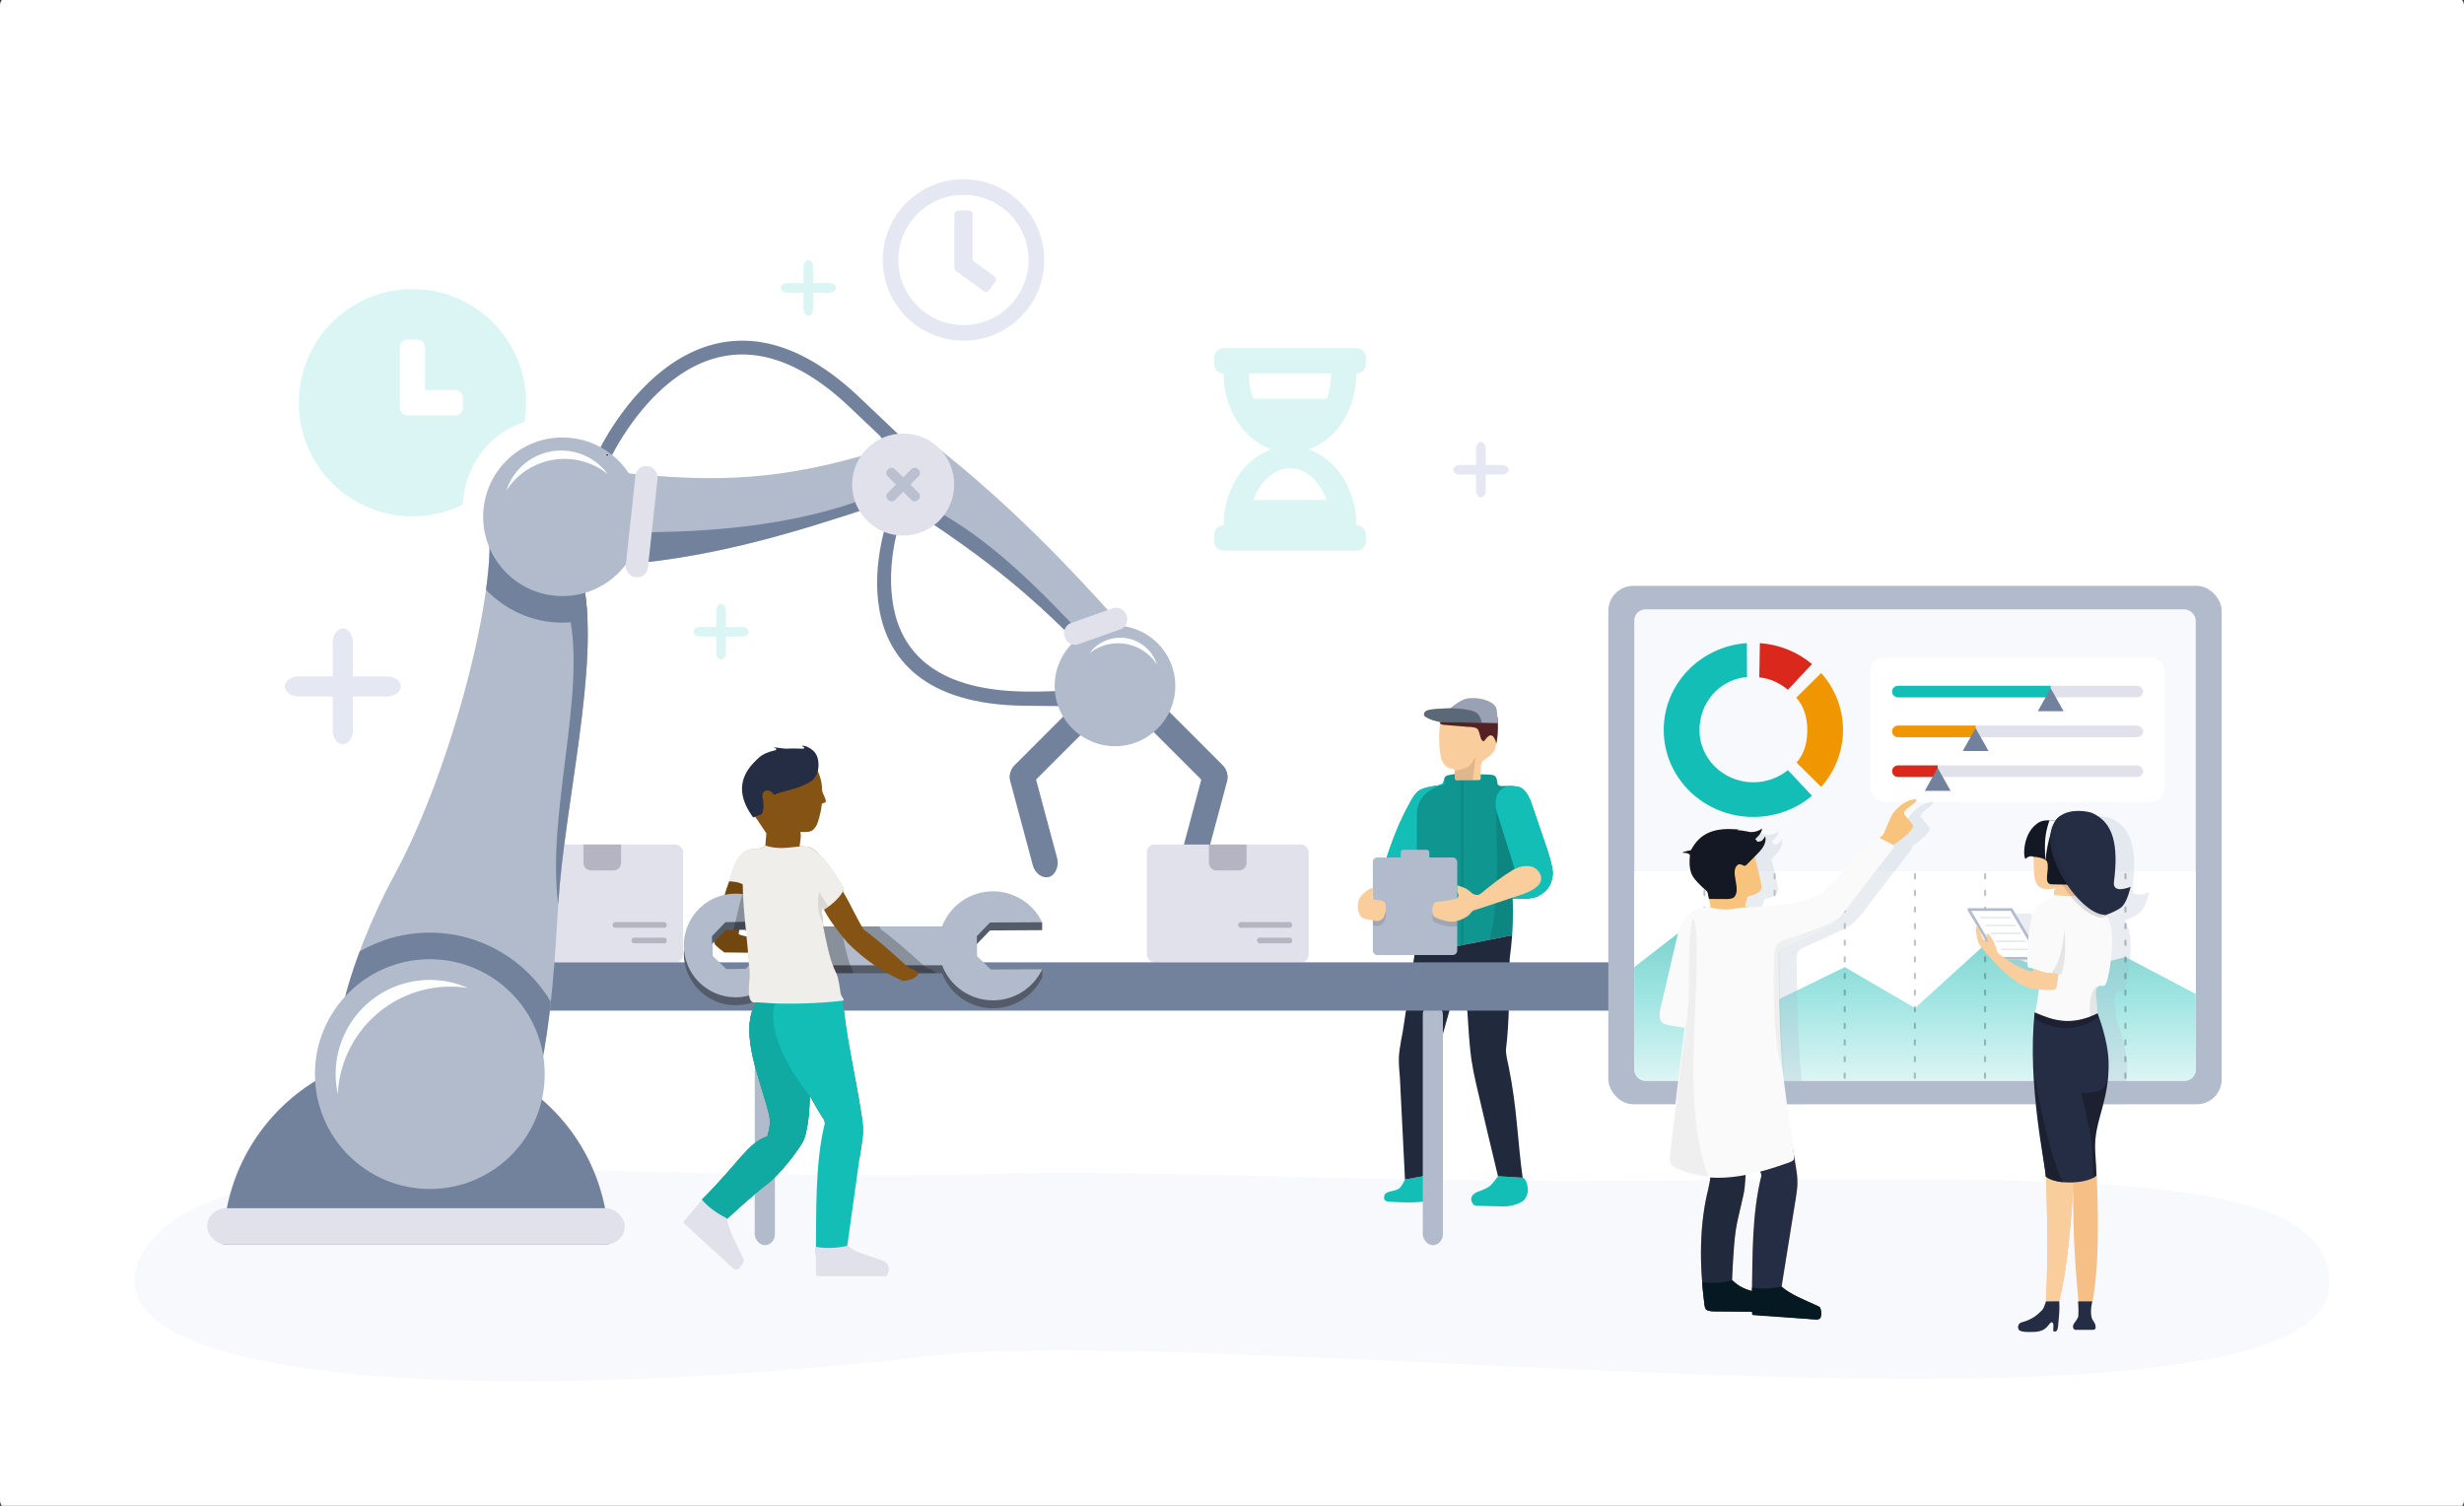 <svg xmlns:dc="http://purl.org/dc/elements/1.1/" xmlns:cc="http://creativecommons.org/ns#" xmlns:rdf="http://www.w3.org/1999/02/22-rdf-syntax-ns#" xmlns:svg="http://www.w3.org/2000/svg" xmlns="http://www.w3.org/2000/svg" xmlns:xlink="http://www.w3.org/1999/xlink" xmlns:sodipodi="http://sodipodi.sourceforge.net/DTD/sodipodi-0.dtd" xmlns:inkscape="http://www.inkscape.org/namespaces/inkscape" inkscape:version="1.0 (4035a4fb49, 2020-05-01)" inkscape:export-ydpi="96" inkscape:export-xdpi="96" inkscape:export-filename="C:\Users\rapht\Desktop\Communication - Marketing\RUDDER\2021\Site web\Illustrations\Iconographie\En cours\illustration-rudder-2021-build-self-healing.png" sodipodi:docname="rudder-illustration-save-time-by-using-power-of-automation.svg" id="svg3219" viewBox="0 0 476.25 291.042" height="1100" width="1800"><rect x="0" y="0" width="476.25" height="291.042" fill="#333333" stroke="none"/><defs id="defs3213"><linearGradient id="linearGradient1332" inkscape:collect="always"><stop id="stop1328" offset="0" style="stop-color:#11a6a0;stop-opacity:0.847"></stop><stop style="stop-color:#13beb7;stop-opacity:0.596;" offset="0.492" id="stop1336"></stop><stop id="stop1330" offset="1" style="stop-color:#13beb7;stop-opacity:0.215"></stop></linearGradient><clipPath id="clip0"><rect y="0" x="0" width="36" height="36" fill="#ffffff" id="rect10"></rect></clipPath><clipPath id="clip0-9"><rect id="rect10-2" fill="#ffffff" height="36" width="36" x="0" y="0"></rect></clipPath><clipPath id="clip0-4"><rect y="0" x="0" width="31" height="31" fill="#ffffff" id="rect8"></rect></clipPath><clipPath id="clip0-6"><rect y="0" x="0" width="36" height="36" fill="#ffffff" id="rect14"></rect></clipPath><linearGradient y2="288.264" x2="-289.106" y1="254.81" x1="-289.106" gradientTransform="matrix(0.971,0,0,0.971,615.378,-71.639)" gradientUnits="userSpaceOnUse" id="linearGradient3065" xlink:href="#linearGradient1332" inkscape:collect="always"></linearGradient></defs><g id="layer1" inkscape:groupmode="layer" inkscape:label="Calque 1"><g transform="translate(0,-0.949)" id="g1826"></g><g id="g2612-6"><rect ry="1.087" rx="0.451" y="-6.8391928e-06" x="5.4545453e-06" height="291.042" width="476.25" id="rect2468-7" style="opacity:1;fill:#ffffff;fill-opacity:1;stroke:none;stroke-width:0.265;stroke-linecap:round;stroke-linejoin:round;stroke-opacity:1;paint-order:markers stroke fill"></rect><g transform="translate(-5.203,0.621)" id="g2158-8"><g id="g1478-8" transform="matrix(-0.36,0,0,-0.36,116.455,186.041)" style="fill:#72829d;fill-opacity:1"><g id="g1469-1" style="fill:#72829d;fill-opacity:1"><rect style="fill:#72829d;fill-opacity:1;stroke:none;stroke-width:8.146;stroke-linecap:round;stroke-linejoin:round;stroke-miterlimit:4;stroke-dasharray:none;stroke-opacity:0.322;paint-order:markers stroke fill" id="rect1428-0" width="13.607" height="63.122" x="-321.804" y="-177.648" ry="8.369" rx="8.369" transform="rotate(-45)"></rect><rect transform="rotate(15)" rx="8.369" ry="8.369" y="131.156" x="-312.237" height="63.122" width="13.607" id="rect1428-8-4" style="fill:#72829d;fill-opacity:1;stroke:none;stroke-width:8.146;stroke-linecap:round;stroke-linejoin:round;stroke-miterlimit:4;stroke-dasharray:none;stroke-opacity:0.322;paint-order:markers stroke fill"></rect></g><g transform="translate(17.105,-11.968)" id="g1465-3" style="fill:#72829d;fill-opacity:1"><rect transform="matrix(-0.707,-0.707,-0.707,0.707,0,0)" rx="8.369" ry="8.369" y="255.261" x="94.178" height="63.122" width="13.607" id="rect1428-3-2" style="fill:#72829d;fill-opacity:1;stroke:none;stroke-width:8.146;stroke-linecap:round;stroke-linejoin:round;stroke-miterlimit:4;stroke-dasharray:none;stroke-opacity:0.322;paint-order:markers stroke fill"></rect><rect style="fill:#72829d;fill-opacity:1;stroke:none;stroke-width:8.146;stroke-linecap:round;stroke-linejoin:round;stroke-miterlimit:4;stroke-dasharray:none;stroke-opacity:0.322;paint-order:markers stroke fill" id="rect1428-8-8-8" width="13.607" height="63.122" x="270.664" y="-12.642" ry="8.369" rx="8.369" transform="matrix(-0.966,0.259,0.259,0.966,0,0)"></rect></g></g><g id="g1888-7" transform="translate(18.901,-39.201)"><rect ry="1.467" rx="1.467" y="201.817" x="207.973" height="22.763" width="31.271" id="rect1774-7" style="opacity:1;fill:#e1e1ec;fill-opacity:1;stroke-width:0.21;stroke-linecap:round;stroke-linejoin:round;paint-order:markers stroke fill"></rect><path sodipodi:nodetypes="csssscc" id="rect1774-6-0" style="opacity:1;fill:#2c2c46;fill-opacity:0.251;stroke-width:0.265;stroke-linecap:round;stroke-linejoin:round;paint-order:markers stroke fill" d="m 219.97,201.817 v 3.536 c 0,0.813 0.655,1.467 1.468,1.467 h 4.341 c 0.813,0 1.467,-0.654 1.467,-1.467 v -3.536 z"></path><rect ry="1.087" rx="0.451" y="216.817" x="225.627" height="1.087" width="10.442" id="rect1864-6" style="opacity:1;fill:#2c2c46;fill-opacity:0.251;stroke-width:0.291;stroke-linecap:round;stroke-linejoin:round;paint-order:markers stroke fill"></rect><rect style="opacity:1;fill:#2c2c46;fill-opacity:0.251;stroke-width:0.235;stroke-linecap:round;stroke-linejoin:round;paint-order:markers stroke fill" id="rect1864-3-7" width="6.804" height="1.087" x="229.265" y="219.817" rx="0.451" ry="1.087"></rect></g><g transform="translate(-102,-39.201)" id="g1888-5-9"><rect style="opacity:1;fill:#e1e1ec;fill-opacity:1;stroke-width:0.21;stroke-linecap:round;stroke-linejoin:round;paint-order:markers stroke fill" id="rect1774-4-7" width="31.271" height="22.763" x="207.973" y="201.817" rx="1.467" ry="1.467"></rect><path d="m 219.97,201.817 v 3.536 c 0,0.813 0.655,1.467 1.468,1.467 h 4.341 c 0.813,0 1.467,-0.654 1.467,-1.467 v -3.536 z" style="opacity:1;fill:#2c2c46;fill-opacity:0.251;stroke-width:0.265;stroke-linecap:round;stroke-linejoin:round;paint-order:markers stroke fill" id="rect1774-6-4-3" sodipodi:nodetypes="csssscc"></path><rect style="opacity:1;fill:#2c2c46;fill-opacity:0.251;stroke-width:0.291;stroke-linecap:round;stroke-linejoin:round;paint-order:markers stroke fill" id="rect1864-8-6" width="10.442" height="1.087" x="225.627" y="216.817" rx="0.451" ry="1.087"></rect><rect ry="1.087" rx="0.451" y="219.817" x="229.265" height="1.087" width="6.804" id="rect1864-3-9-1" style="opacity:1;fill:#2c2c46;fill-opacity:0.251;stroke-width:0.235;stroke-linecap:round;stroke-linejoin:round;paint-order:markers stroke fill"></rect></g><path id="path2-9-4" style="fill:#daf5f3;fill-opacity:1;stroke-width:0.152" d="m 84.93,55.264 c -12.135,0 -21.956,9.821 -21.956,21.956 0,12.135 9.821,21.956 21.956,21.956 3.495,0 6.797,-0.816 9.729,-2.266 A 16.271,17.495 0 0 1 106.562,80.992 c 0.212,-1.226 0.323,-2.486 0.323,-3.772 0,-12.135 -9.82,-21.956 -21.956,-21.956 z m -0.957,9.76 h 1.916 c 0.814,0 1.48,0.666 1.48,1.48 v 8.276 h 5.838 c 0.814,0 1.481,0.667 1.481,1.481 v 1.918 c 0,0.814 -0.667,1.481 -1.481,1.481 h -9.235 c -0.814,0 -1.481,-0.667 -1.481,-1.481 V 66.504 c 0,-0.814 0.667,-1.48 1.481,-1.48 z"></path><path sodipodi:nodetypes="sscsscs" d="m 93.723,224.7 c -23.694,-1.045 -61.14,4.57 -62.492,21.8 -1.335,17.019 51.974,25.628 148.976,15.571 54.027,-8.853 276.203,22.166 275.239,-14.995 -0.56,-21.593 -48.082,-20.174 -137.971,-19.453 -44.549,0.357 -90.564,-2.169 -117.361,-1.432 -38.471,1.267 -106.391,-1.492 -106.391,-1.492 z" style="fill:#f8f9fc;fill-opacity:1;stroke:none;stroke-width:7.991;stroke-linecap:round;stroke-linejoin:round;stroke-miterlimit:4;stroke-dasharray:none;stroke-opacity:0.322;paint-order:markers stroke fill" id="rect1618-1-2"></path><g id="g1492-5" transform="matrix(0.566,0,0,0.566,130.836,84.963)"><path sodipodi:nodetypes="ccssscsccccccccssccscsssccc" d="m 274.84,113.116 -1.897,0.32 c 0,0 -0.874,0.108 -1.23,0.439 -0.397,0.37 -0.513,0.908 -0.611,1.4 -0.077,0.387 -0.168,0.76 -0.488,1.078 -0.432,0.429 -1.621,0.675 -1.621,0.675 0,0 -4.521,0.493 -6.344,1.707 -1.364,0.908 -2.3,2.618 -3.009,3.888 -3.887,6.966 -6.304,13.438 -8.821,21.252 v 0 l 10.276,30.863 v 0 l 33.314,-6.555 c 0.294,-4.104 0.373,-8.244 0.19,-12.428 l 4.355,-0.007 c 0,0 3.003,-0.26 3.997,-0.765 3.019,-1.535 4.902,-3.413 5.344,-7.439 0.29,-2.646 -2.254,-9.732 -2.254,-9.732 l -5.252,-15.384 c 0,0 -1.258,-3.491 -3.356,-4.627 -1.57,-0.851 -5.899,-0.606 -5.899,-0.606 0,0 -1.24,0.199 -1.76,-0.276 -0.372,-0.34 -0.344,-0.388 -0.454,-1.182 -0.097,-0.699 -0.289,-1.461 -0.662,-1.847 -0.55,-0.569 -2.298,-0.605 -2.298,-0.605 l -2.71,-0.051 z" style="fill:#0f9690;fill-opacity:1;stroke-width:0.562;stroke-linecap:round;stroke-linejoin:round;paint-order:markers stroke fill" id="rect1520-9-6"></path><path d="m 288.944,122.535 c -0.007,16.089 1.538,32.928 -2.281,47.174 l 7.746,-1.524 c 0.294,-4.104 0.374,-8.244 0.19,-12.428 l 3.411,-0.006 -2.443,-9.382 z" style="fill:#000000;fill-opacity:0.107;stroke-width:0.562;stroke-linecap:round;stroke-linejoin:round;paint-order:markers stroke fill" id="rect1520-9-9-3"></path><path id="rect1520-4-2-8" style="fill:#13beb7;fill-opacity:1;stroke-width:0.562;stroke-linecap:round;stroke-linejoin:round;paint-order:markers stroke fill" d="m 271.31,114.501 c -0.098,0.251 -0.156,0.519 -0.207,0.775 -0.077,0.387 -0.168,0.76 -0.488,1.078 -0.432,0.429 -1.621,0.675 -1.621,0.675 0,0 -4.521,0.493 -6.344,1.707 -1.364,0.908 -2.3,2.618 -3.009,3.888 -3.887,6.966 -6.304,13.438 -8.821,21.252 l 1.194,3.586 h 9.861 v -15.931 -4.893 c 0,-3.348 2.106,-8.11 8.765,-9.789 0.227,-0.057 0.432,-0.118 0.559,-0.283 0.126,-0.163 0.128,-0.605 0.128,-0.605 z m 21.839,2.668 c -0.855,0.214 -1.623,0.554 -2.251,1.058 -3.751,3.007 -1.405,8.843 -1.405,8.843 l 6.074,19.299 -0.968,9.389 4.355,-0.007 c 0,0 3.003,-0.26 3.997,-0.765 3.019,-1.535 4.902,-3.413 5.344,-7.439 0.29,-2.646 -2.254,-9.732 -2.254,-9.732 l -5.252,-15.384 c 0,0 -1.258,-3.49 -3.356,-4.627 -0.946,-0.513 -2.885,-0.625 -4.284,-0.635 z"></path><path sodipodi:nodetypes="ccssssscscccscssssscc" d="m 267.478,249.799 -9.654,1.78 c 0,0 -0.995,2.155 -1.848,2.934 -1.442,1.316 -4.81,0.748 -5.221,2.658 -0.298,1.385 0.229,1.86 1.641,1.969 3.822,0.294 8.425,0.434 11.552,-7.9e-4 1.524,-0.212 2.923,-0.815 4.011,-1.457 1.46,-0.862 1.234,-1.04 1.223,-2.729 -0.02,-3.016 0.156,-3.992 -0.762,-4.811 -0.4,-0.357 -0.942,-0.342 -0.942,-0.342 z m 22.097,0.649 c 0,0 -1.725,2.57 -2.974,3.506 -1.257,0.943 -4.334,1.963 -4.334,1.963 -2.408,1.35 -1.994,2.669 -1.343,3.869 0.54,0.994 1.6,0.769 3.294,0.814 2.267,0.06 5.336,0.138 7.288,0.173 3.219,0.058 6.426,-1.464 7.036,-2.203 0.746,-0.903 1.33,-2.411 1.261,-3.718 -0.076,-1.421 -0.831,-3.867 -1.793,-3.876 z" style="fill:#13beb7;fill-opacity:1;stroke-width:0.562;stroke-linecap:round;stroke-linejoin:round;paint-order:markers stroke fill" id="rect1520-1-0-3"></path><path id="rect1520-6-0-8" style="fill:#21293d;fill-opacity:1;stroke-width:0.562;stroke-linecap:round;stroke-linejoin:round;paint-order:markers stroke fill" d="m 294.409,168.185 -33.314,6.555 -4.017,26.237 c 0,0 -1.196,5.831 -1.347,8.792 -0.119,2.337 0.352,7.013 0.352,7.013 l 1.742,34.797 9.654,-1.78 c 0.556,-10.711 1.371,-21.034 0.825,-33.397 0,0 -0.102,-4.162 0.209,-6.236 0.329,-2.191 1.74,-6.455 1.74,-6.455 l 5.368,-19.153 2.837,-0.234 1.242,18.592 c 0,0 0.415,5.077 0.787,7.595 0.411,2.779 0.976,5.599 1.594,8.276 2.547,11.045 5.023,21.377 7.494,31.662 l 8.435,0.528 c -1.786,-12.842 -1.91,-23.894 -4.767,-37.89 -0.384,-1.879 -0.975,-3.915 -0.929,-5.972 1.229,-9.974 1.043,-20.457 1.259,-30.946 0.366,-2.647 0.646,-5.308 0.838,-7.984 z"></path><path d="m 257.252,138.982 c -0.482,0 -0.87,0.388 -0.87,0.87 v 1.758 h -8.005 c -0.852,0 -1.538,0.686 -1.538,1.538 v 30.248 c 0,0.852 0.686,1.537 1.538,1.537 h 25.743 c 0.852,0 1.538,-0.685 1.538,-1.537 v -30.248 c 0,-0.852 -0.686,-1.538 -1.538,-1.538 h -8.005 v -1.758 c 0,-0.482 -0.388,-0.87 -0.87,-0.87 z" style="fill:#b1bbcb;fill-opacity:1;stroke-width:0.431;stroke-linecap:round;stroke-linejoin:round;paint-order:markers stroke fill" id="rect1621-1-3"></path><path id="rect1520-0-2-4" style="fill:#000000;fill-opacity:0.087;stroke-width:0.391;stroke-linecap:round;stroke-linejoin:round;paint-order:markers stroke fill" d="m 276.963,115.261 v 56.448 l 0.87,-0.353 v -56.095 z"></path><path id="rect1621-2-4-5" style="fill:#000000;fill-opacity:0.117;stroke-width:0.431;stroke-linecap:round;stroke-linejoin:round;paint-order:markers stroke fill" d="m 246.854,155.198 v 1.164 c 0.007,-0.007 0.01,-0.013 0.016,-0.019 z m 28.82,1.941 c -0.525,0.444 -1.359,0.501 -2.048,0.65 -1.385,0.299 -3.8,0.633 -5.172,0.741 -0.252,0.02 -0.563,0.246 -0.702,0.497 -0.675,1.219 -0.871,2.835 -0.235,4.173 0.166,0.349 0.724,0.604 1.179,0.807 0,0 2.342,1.069 4.643,1.235 0.728,0.052 1.53,-0.056 2.335,-0.27 z m -28.82,0.204 v 7.464 l 0.918,0.17 c 2.82,0.521 4.035,-2.996 3.393,-5.751 -0.118,-0.504 -0.419,-0.857 -0.969,-1.092 -0.447,-0.191 -0.871,-0.12 -2.355,-0.366 -0.309,-0.051 -0.752,-0.118 -0.987,-0.426 z"></path><path sodipodi:nodetypes="acssccsassasssssccscsa" d="m 282.462,154.437 c -0.586,0.047 -1.679,-0.542 -1.679,-0.542 0,0 -1.193,-1.232 -2.378,-1.79 -0.624,-0.294 -1.678,-0.652 -2.725,-0.977 -0.308,-0.096 0.295,0.088 0,0 l -0.008,2.283 c 0.116,0.188 0.223,0.408 0.317,0.667 0.146,0.402 0.099,0.856 -0.142,1.163 -0.492,0.627 -1.458,0.676 -2.237,0.844 -1.385,0.299 -3.8,0.633 -5.172,0.741 -0.252,0.02 -0.563,0.246 -0.702,0.497 -0.674,1.219 -0.872,2.835 -0.235,4.173 0.166,0.349 0.724,0.603 1.179,0.807 0,0 2.343,1.068 4.644,1.234 1.877,0.135 4.25,-0.783 5.881,-1.885 0.9,-0.608 1.413,-1.776 2.006,-1.96 l 2.427,-0.753 14.548,-4.825 c 4.994,-1.798 7.184,-4.256 5.702,-7.044 -2.054,-3.863 -7.098,-2.53 -9.316,-1.136 -3.807,2.309 -7.096,4.929 -10.318,7.589 -0.598,0.494 -1.123,0.86 -1.79,0.913 z" style="fill:#facd9d;fill-opacity:1;stroke-width:0.431;stroke-linecap:round;stroke-linejoin:round;paint-order:markers stroke fill" id="rect1611-8-6"></path><path sodipodi:nodetypes="cssssssccc" d="m 242.76,154.815 c -1.817,2.403 -1.196,7.313 1.461,7.804 l 3.537,0.654 c 2.82,0.521 4.035,-2.996 3.392,-5.751 -0.118,-0.504 -0.419,-0.856 -0.969,-1.091 -0.447,-0.191 -0.871,-0.121 -2.355,-0.366 -0.405,-0.067 -1.039,-0.158 -1.137,-0.783 -0.049,-0.313 0.017,-0.503 0.165,-0.643 l -0.037,-2.65 c -1.348,0.337 -2.701,1.236 -4.058,2.826 z" style="fill:#facd9d;fill-opacity:1;stroke-width:0.431;stroke-linecap:round;stroke-linejoin:round;paint-order:markers stroke fill" id="rect1617-7-3"></path><path sodipodi:nodetypes="sccssscccsccsccsccsccsccsss" id="rect1520-67-9-4" style="fill:#facd9d;fill-opacity:1;stroke-width:0.562;stroke-linecap:round;stroke-linejoin:round;paint-order:markers stroke fill" d="m 281.245,87.211 c -0.797,-0.013 -1.558,0.037 -2.237,0.14 -2.383,0.416 -5.691,3.315 -5.691,3.315 0,0 -3.669,0.08 -5.752,0.32 -1.203,0.139 -3.024,0.342 -3.255,1.531 -0.19,0.983 1.135,1.363 2.015,1.84 0.78,0.423 3.509,1.009 3.509,1.009 -0.502,3.457 -0.766,12.105 1.383,14.437 0.793,0.939 1.353,1.32 2.59,1.462 0,0 0.636,0.136 0.854,0.368 0.142,0.15 0.125,0.811 0.125,0.811 l 0.029,1.541 c 0,0 -0.106,0.823 0.201,1.122 0.241,0.234 0.831,0.155 0.831,0.155 l 6.878,-0.056 c 0,0 0.583,0.046 0.802,-0.171 0.223,-0.221 0.138,-0.779 0.138,-0.779 l 0.067,-3.901 c 0,0 0.119,-0.878 0.338,-1.272 0.193,-0.347 0.693,-0.739 0.693,-0.739 l 1.83,-1.262 c 0,0 1.625,-1.411 1.848,-2.116 0.875,-2.769 1.133,-5.506 1.113,-8.394 -0.016,-1.121 -0.146,-2.734 -0.286,-4.182 -0.175,-1.819 -0.343,-2.298 -1.154,-2.997 -1.767,-1.524 -4.479,-2.14 -6.87,-2.181 z"></path><circle r="0.87" cy="140.285" cx="260.815" id="path1235-8-6" style="opacity:1;fill:#b1bbcb;fill-opacity:1;stroke-width:0.431;stroke-linecap:round;stroke-linejoin:round;paint-order:markers stroke fill"></circle><path id="rect1520-67-7-6-3" style="fill:#552122;fill-opacity:1;stroke-width:0.562;stroke-linecap:round;stroke-linejoin:round;paint-order:markers stroke fill" d="m 289.373,93.597 -19.159,0.582 -0.378,1.187 c 0,0 -0.075,0.549 0.209,0.684 0.416,0.197 0.857,0.251 0.857,0.251 l 8.677,0.732 c 0,0 2.138,-0.052 2.88,0.588 1.068,0.858 0.908,4.087 2.13,4.268 0.355,0.034 0.385,-0.191 0.79,-0.72 0.385,-0.501 0.878,-1.031 1.338,-1.193 1.411,-0.495 2.099,1.901 2.301,2.756 0.415,-2.021 0.552,-4.05 0.537,-6.161 -0.011,-0.815 -0.09,-1.891 -0.183,-2.974 z"></path><path id="rect1520-67-3-1-8" style="fill:#99a1b4;fill-opacity:0.997;stroke-width:0.562;stroke-linecap:round;stroke-linejoin:round;paint-order:markers stroke fill" d="m 281.245,87.211 c -0.797,-0.013 -1.558,0.037 -2.237,0.14 -2.383,0.416 -5.691,3.315 -5.691,3.315 0,0 -3.669,0.08 -5.752,0.32 -1.203,0.139 -3.024,0.342 -3.255,1.531 -0.19,0.983 1.135,1.363 2.015,1.84 0.78,0.423 3.509,1.009 3.509,1.009 9.011,0.19 15.096,0.299 19.691,0.366 -0.048,-1.013 -0.149,-2.224 -0.256,-3.343 -0.175,-1.819 -0.343,-2.298 -1.154,-2.997 -1.767,-1.524 -4.479,-2.14 -6.87,-2.181 z"></path><path id="rect1520-67-3-9-3-2" style="fill:#051a23;fill-opacity:0.416;stroke-width:0.562;stroke-linecap:round;stroke-linejoin:round;paint-order:markers stroke fill" d="m 273.317,90.666 c 0,0 -3.669,0.08 -5.752,0.32 -1.203,0.139 -3.024,0.342 -3.255,1.531 -0.19,0.983 1.135,1.363 2.015,1.84 0.78,0.423 3.509,1.009 3.509,1.009 6.014,0.127 10.408,0.209 14.242,0.275 -0.293,-1.307 -0.79,-2.616 -1.647,-3.299 -2.161,-1.722 -9.113,-1.676 -9.113,-1.676 z"></path><path d="m 281.962,107.234 c 0,0 -1.417,2.535 -2.585,3.353 -1.155,0.809 -3.539,1.268 -4.607,1.441 0.02,0.209 0.018,0.415 0.018,0.415 l 0.028,1.541 c 0,0 -0.106,0.823 0.201,1.122 0.241,0.234 0.831,0.155 0.831,0.155 l 5.096,-0.041 z" style="fill:#000000;fill-opacity:0.106;stroke-width:0.562;stroke-linecap:round;stroke-linejoin:round;paint-order:markers stroke fill" id="rect1520-67-9-7-6"></path></g><rect style="fill:#b1bbcb;fill-opacity:1;stroke:none;stroke-width:7.954;stroke-linecap:round;stroke-linejoin:round;stroke-miterlimit:4;stroke-dasharray:none;stroke-opacity:0.322;paint-order:markers stroke fill" id="rect1674-6" width="3.893" height="46.715" x="151.086" y="193.337" ry="2.135" rx="2.135"></rect><rect ry="2.135" y="193.337" x="280.201" height="46.715" width="3.893" id="rect1674-7-7" style="fill:#b1bbcb;fill-opacity:1;stroke:none;stroke-width:7.954;stroke-linecap:round;stroke-linejoin:round;stroke-miterlimit:4;stroke-dasharray:none;stroke-opacity:0.322;paint-order:markers stroke fill" rx="2.135"></rect><rect ry="4.811" y="185.378" x="106.04" height="9.343" width="221.486" id="rect1637-8" style="fill:#72829d;fill-opacity:1;stroke:none;stroke-width:8.852;stroke-linecap:round;stroke-linejoin:round;stroke-miterlimit:4;stroke-dasharray:none;stroke-opacity:0.322;paint-order:markers stroke fill" rx="4.811"></rect><rect ry="4.811" y="112.617" x="316.069" height="100.198" width="118.549" id="rect1691-6-2" style="fill:#b1bbcb;fill-opacity:1;stroke:none;stroke-width:7.708;stroke-linecap:round;stroke-linejoin:round;stroke-miterlimit:4;stroke-dasharray:none;stroke-opacity:0.322;paint-order:markers stroke fill" rx="4.811"></rect><rect style="fill:#f8f9fc;fill-opacity:1;stroke:none;stroke-width:7.032;stroke-linecap:round;stroke-linejoin:round;stroke-miterlimit:4;stroke-dasharray:none;stroke-opacity:0.322;paint-order:markers stroke fill" id="rect1691-6-2-2-8-3" width="108.522" height="91.114" x="321.083" y="117.159" ry="2.149" rx="2.149"></rect><rect style="fill:#ffffff;stroke-width:0.257;stroke-linecap:round;stroke-linejoin:round;paint-order:markers stroke fill" id="rect1032-8" width="56.836" height="27.899" x="366.752" y="126.466" ry="2.673" rx="2.673"></rect><g id="g1968-2-9-4" transform="matrix(0.848,0,0,0.848,572.302,-52.958)"><path d="m -253.65,215.112 -5.675,5.614 c 1.842,2.144 2.506,4.58 2.506,7.372 0,2.793 -0.594,5.296 -2.437,7.44 l 5.606,5.53 c 3.211,-3.604 4.978,-8.212 4.978,-12.978 -2.3e-4,-4.766 -1.767,-9.373 -4.978,-12.978 z" fill="#99A1B4" id="path158-0-5-5-0-4-0-5" style="opacity:0.999;fill:#ef9600;fill-opacity:1;stroke-width:0.749"></path><path d="m -267.627,208.3 -0.128,7.821 c 2.486,0.218 4.6,1.262 6.517,2.815 l 5.497,-5.854 c -3.329,-2.795 -7.498,-4.471 -11.887,-4.781 z" fill="#747F99" id="path160-8-2-8-0-2-6-0" style="opacity:0.999;fill:#da291c;fill-opacity:1;stroke-width:0.749"></path><path d="m -270.583,208.299 c -10.684,0.752 -18.956,9.388 -18.955,19.79 0,10.958 9.149,19.841 20.434,19.841 4.908,0 9.652,-1.716 13.365,-4.834 l -5.496,-5.838 c -2.209,1.789 -4.993,2.768 -7.869,2.768 -6.786,7.5e-4 -12.286,-5.341 -12.286,-11.93 3e-4,-6.171 4.506,-11.513 10.836,-12.07 z" fill="#00C7B1" id="path162-4-2-8-1-2-4-5" style="opacity:0.999;fill:#13beb7;fill-opacity:1;stroke-width:0.749"></path></g><path d="M 85.6,202.839 A 37.253,37.253 0 0 0 48.347,239.935 H 122.852 A 37.253,37.253 0 0 0 85.6,202.839 Z" style="fill:#72829d;fill-opacity:1;stroke-width:0.257;stroke-linecap:round;stroke-linejoin:round;paint-order:markers stroke fill" id="path972-6-9"></path><rect rx="3.685" ry="3.685" y="232.908" x="45.238" height="7.027" width="80.723" id="rect970-3-2" style="fill:#e1e1ec;fill-opacity:1;stroke-width:0.253;stroke-linecap:round;stroke-linejoin:round;paint-order:markers stroke fill"></rect><path sodipodi:nodetypes="csccscc" d="m 99.547,100.898 c 2.01,11.349 -6.808,46.895 -18.211,67.788 -4.039,7.401 -8.32,17.882 -9.867,25.345 l 38.354,11.378 c 2.105,-10.701 2.65,-21.034 3.277,-31.201 1.2,-19.481 8.05,-46.18 4.89,-62.024 z" style="fill:#b1bbcb;fill-opacity:1;stroke-width:0.257;stroke-linecap:round;stroke-linejoin:round;paint-order:markers stroke fill" id="rect994-3-7"></path><path d="m 88.281,179.64 c -4.922,0 -9.55,1.317 -13.55,3.617 -1.432,3.825 -2.599,7.577 -3.261,10.774 l 4.319,1.282 c 3.106,-3.326 7.538,-5.395 12.492,-5.395 8.469,0 15.413,6.041 16.807,14.086 l 4.736,1.405 c 0.824,-4.19 1.408,-8.323 1.852,-12.413 -4.766,-7.981 -13.464,-13.356 -23.395,-13.356 z" style="fill:#72829d;fill-opacity:1;stroke-width:0.257;stroke-linecap:round;stroke-linejoin:round;paint-order:markers stroke fill" id="rect994-3-2-5"></path><circle style="fill:#b1bbcb;fill-opacity:1;stroke-width:0.153;stroke-linecap:round;stroke-linejoin:round;paint-order:markers stroke fill" id="path972-0-0-2" cx="88.281" cy="206.983" r="22.205"></circle><path d="m 115.212,118.145 c 3.37,15.301 -4.415,38.523 -2.112,56.062 1.2,-19.481 8.049,-46.18 4.889,-62.024 l -2.432,-1.488 c 0,0 -0.326,5.012 -0.345,7.45 z" style="fill:#72829d;fill-opacity:1;stroke-width:0.257;stroke-linecap:round;stroke-linejoin:round;paint-order:markers stroke fill" id="rect994-3-1-5" sodipodi:nodetypes="ccccc"></path><path d="m 99.547,100.897 c 0.504,2.843 0.327,7.206 -0.399,12.477 3.734,3.906 8.983,6.354 14.77,6.354 1.667,0 3.286,-0.205 4.837,-0.588 -0.101,-2.485 -0.34,-4.822 -0.766,-6.956 l -4.482,-2.743 c -3.699,-0.142 -6.85,-2.191 -8.514,-5.21 z" style="fill:#72829d;fill-opacity:1;stroke-width:0.257;stroke-linecap:round;stroke-linejoin:round;paint-order:markers stroke fill" id="rect994-3-4-5"></path><path id="path1076-7-8" d="m 150.14,65.275 c -6.325,-0.416 -11.754,1.906 -16.085,5.105 -8.66,6.4 -13.24,16.375 -13.24,16.375 a 1.336,1.336 0 0 0 0.649,1.775 1.336,1.336 0 0 0 1.775,-0.649 c 0,0 4.458,-9.478 12.405,-15.351 3.974,-2.936 8.741,-4.957 14.321,-4.59 5.58,0.367 12.086,3.131 19.498,10.162 3.231,3.065 3.775,3.586 5.862,5.568 a 1.336,1.336 0 0 0 0.288,0.398 c 0,0 6.029,5.686 8.286,7.793 0.282,0.263 0.503,0.47 0.652,0.607 0.074,0.068 0.128,0.117 0.176,0.159 0.024,0.021 -0.044,-0.015 0.154,0.121 0.05,0.034 0.944,0.224 0.944,0.224 2.2e-4,-2.9e-5 0.97,-2.005 0.91,-2.09 -0.118,-0.169 -0.11,-0.137 -0.127,-0.156 -0.137,-0.147 -0.208,-0.208 -0.457,-0.448 -0.249,-0.24 -0.614,-0.589 -1.113,-1.066 -1.999,-1.908 -6.168,-5.872 -13.739,-13.052 -7.727,-7.329 -14.836,-10.472 -21.162,-10.888 z" style="color:#000000;font-style:normal;font-variant:normal;font-weight:normal;font-stretch:normal;font-size:medium;line-height:normal;font-family:sans-serif;font-variant-ligatures:normal;font-variant-position:normal;font-variant-caps:normal;font-variant-numeric:normal;font-variant-alternates:normal;font-variant-east-asian:normal;font-feature-settings:normal;font-variation-settings:normal;text-indent:0;text-align:start;text-decoration:none;text-decoration-line:none;text-decoration-style:solid;text-decoration-color:#000000;letter-spacing:normal;word-spacing:normal;text-transform:none;writing-mode:lr-tb;direction:ltr;text-orientation:mixed;dominant-baseline:auto;baseline-shift:baseline;text-anchor:start;white-space:normal;shape-padding:0;shape-margin:0;inline-size:0;clip-rule:nonzero;display:inline;overflow:visible;visibility:visible;isolation:auto;mix-blend-mode:normal;color-interpolation:sRGB;color-interpolation-filters:linearRGB;solid-color:#000000;solid-opacity:1;vector-effect:none;fill:#72829d;fill-opacity:1;fill-rule:nonzero;stroke:none;stroke-width:2.672;stroke-linecap:round;stroke-linejoin:round;stroke-miterlimit:4;stroke-dasharray:none;stroke-dashoffset:0;stroke-opacity:1;color-rendering:auto;image-rendering:auto;shape-rendering:auto;text-rendering:auto;enable-background:accumulate;stop-color:#000000"></path><path sodipodi:nodetypes="ccccc" d="m 125.147,90.713 -3.946,18.076 c 20.62,-1.023 37.9,-6.599 54.044,-11.928 L 175.062,86.492 c -18.085,5.581 -30.788,6.338 -49.915,4.221 z" style="fill:#b1bbcb;fill-opacity:1;stroke-width:0.257;stroke-linecap:round;stroke-linejoin:round;paint-order:markers stroke fill" id="rect1013-4-26"></path><path sodipodi:nodetypes="ccccc" d="m 174.855,94.787 c -15.999,6.639 -35.315,7.893 -53.488,7.353 l -0.165,6.649 c 20.62,-1.023 37.9,-6.599 54.044,-11.928 z" style="fill:#72829d;fill-opacity:1;stroke-width:0.257;stroke-linecap:round;stroke-linejoin:round;paint-order:markers stroke fill" id="rect1013-4-9-3"></path><circle r="15.328" cy="99.263" cx="113.918" id="path972-0-5-5-0" style="fill:#b1bbcb;fill-opacity:1;stroke-width:0.106;stroke-linecap:round;stroke-linejoin:round;paint-order:markers stroke fill"></circle><rect transform="rotate(6.197)" rx="2.032" ry="2.032" y="74.887" x="137.135" height="21.57" width="4.313" id="rect1017-2-7" style="fill:#e1e1ec;fill-opacity:1;stroke-width:0.256;stroke-linecap:round;stroke-linejoin:round;paint-order:markers stroke fill"></rect><path style="color:#000000;font-style:normal;font-variant:normal;font-weight:normal;font-stretch:normal;font-size:medium;line-height:normal;font-family:sans-serif;font-variant-ligatures:normal;font-variant-position:normal;font-variant-caps:normal;font-variant-numeric:normal;font-variant-alternates:normal;font-variant-east-asian:normal;font-feature-settings:normal;font-variation-settings:normal;text-indent:0;text-align:start;text-decoration:none;text-decoration-line:none;text-decoration-style:solid;text-decoration-color:#000000;letter-spacing:normal;word-spacing:normal;text-transform:none;writing-mode:lr-tb;direction:ltr;text-orientation:mixed;dominant-baseline:auto;baseline-shift:baseline;text-anchor:start;white-space:normal;shape-padding:0;shape-margin:0;inline-size:0;clip-rule:nonzero;display:inline;overflow:visible;visibility:visible;isolation:auto;mix-blend-mode:normal;color-interpolation:sRGB;color-interpolation-filters:linearRGB;solid-color:#000000;solid-opacity:1;vector-effect:none;fill:#72829d;fill-opacity:1;fill-rule:nonzero;stroke:none;stroke-width:2.354;stroke-linecap:round;stroke-linejoin:round;stroke-miterlimit:4;stroke-dasharray:none;stroke-dashoffset:0;stroke-opacity:1;color-rendering:auto;image-rendering:auto;shape-rendering:auto;text-rendering:auto;enable-background:accumulate;stop-color:#000000" d="m 182.437,129.874 c -4.396,-3.502 -6.469,-8.146 -7.268,-12.674 -1.597,-9.056 1.74,-17.876 1.74,-17.876 0.221,-0.594 0.915,-0.908 1.55,-0.7 0.635,0.207 0.97,0.857 0.748,1.451 0,0 -2.825,7.984 -1.36,16.295 0.733,4.156 2.565,8.222 6.443,11.311 3.878,3.09 9.881,5.263 19.183,5.366 4.055,0.045 5.016,-0.134 7.637,-0.107 0.141,-0.049 -0.26,0.568 -0.11,0.57 0,0 7.545,0.104 10.356,0.156 0.351,0.006 0.627,0.012 0.811,0.016 0.092,0.003 0.158,0.005 0.216,0.008 0.029,0.002 -0.039,-0.017 0.177,0.017 0.054,0.009 0.759,0.424 0.759,0.424 1.3e-4,1.6e-4 -0.639,1.802 -0.731,1.819 -0.185,0.033 -0.159,0.019 -0.182,0.02 -0.183,0.009 -0.268,0.004 -0.583,0.003 -0.315,-0.002 -0.774,-0.004 -1.403,-0.01 -2.516,-0.02 -7.754,-0.073 -17.254,-0.178 -9.697,-0.107 -16.335,-2.407 -20.73,-5.909 z" id="path1076-7-7-3" sodipodi:nodetypes="cscccsssccccccsscccscc"></path><path id="rect1013-4-2-4" style="fill:#b1bbcb;fill-opacity:1;stroke-width:0.231;stroke-linecap:round;stroke-linejoin:round;paint-order:markers stroke fill" d="m 178.534,96.141 5.837,-11.858 c 18.06,14.011 30.743,28.174 42.529,41.468 l -5.554,5.201 C 207.94,116.26 196.88,107.563 178.534,96.141 Z" sodipodi:nodetypes="ccccc" inkscape:transform-center-x="-1.3774553" inkscape:transform-center-y="-5.8541723"></path><path d="m 184.268,97.082 -5.734,-0.941 c 15.073,9.533 25.197,17.39 36.3,28.951 l 1.036,-1.47 c -9.084,-9.59 -19.313,-20.454 -31.602,-26.54 z" inkscape:transform-center-y="-5.8541755" inkscape:transform-center-x="-1.377457" style="fill:#72829d;fill-opacity:1;stroke-width:0.231;stroke-linecap:round;stroke-linejoin:round;paint-order:markers stroke fill" id="rect1013-4-2-7-5" sodipodi:nodetypes="ccccc"></path><circle r="9.862" cy="93.034" cx="179.773" id="path1034-9-5" style="fill:#e1e1ec;fill-opacity:1;stroke-width:0.308;stroke-linecap:round;stroke-linejoin:round;paint-order:markers stroke fill"></circle><circle r="0.012" cy="87.318" cx="122.578" style="fill:#ff0000;stroke:#000000;stroke-width:0.257" id="path1068-3-4"></circle><path id="path972-0-0-4-5" style="fill:#ffffff;fill-opacity:0.977;stroke-width:0.126;stroke-linecap:round;stroke-linejoin:round;paint-order:markers stroke fill" d="m 88.237,188.778 a 18.205,18.205 0 0 0 -18.16,18.205 18.205,18.205 0 0 0 0.415,3.866 21.838,21.838 0 0 1 21.811,-20.773 21.838,21.838 0 0 1 3.336,0.256 18.205,18.205 0 0 0 -7.359,-1.554 18.205,18.205 0 0 0 -0.044,0 z"></path><path d="m 119.231,87.937 a 11.142,11.142 0 0 0 -15.196,4.092 11.142,11.142 0 0 0 -0.963,2.176 13.365,13.365 0 0 1 17.918,-4.336 13.365,13.365 0 0 1 1.69,1.157 11.142,11.142 0 0 0 -3.425,-3.076 11.142,11.142 0 0 0 -0.023,-0.013 z" style="fill:#ffffff;fill-opacity:0.977;stroke-width:0.077;stroke-linecap:round;stroke-linejoin:round;paint-order:markers stroke fill" id="path972-0-0-4-8-6"></path><circle style="fill:#b1bbcb;fill-opacity:1;stroke-width:0.081;stroke-linecap:round;stroke-linejoin:round;paint-order:markers stroke fill" id="path972-0-5-5-9-9" cx="220.713" cy="131.95" r="11.657"></circle><rect style="fill:#e1e1ec;fill-opacity:1;stroke-width:0.196;stroke-linecap:round;stroke-linejoin:round;paint-order:markers stroke fill" id="rect1017-2-8-8" width="4.324" height="12.668" x="183.524" y="-167.694" ry="2.031" rx="2.031" transform="matrix(0.349,0.937,-0.943,0.332,0,0)"></rect><path d="m 227.323,125.167 a 7.43,7.43 0 0 0 -10.472,-0.691 7.43,7.43 0 0 0 -1.077,1.166 8.913,8.913 0 0 1 12.242,1.123 8.913,8.913 0 0 1 0.817,1.094 7.43,7.43 0 0 0 -1.499,-2.679 7.43,7.43 0 0 0 -0.012,-0.013 z" style="fill:#ffffff;fill-opacity:0.977;stroke-width:0.051;stroke-linecap:round;stroke-linejoin:round;paint-order:markers stroke fill" id="path972-0-0-4-8-2-8-0"></path><rect style="fill:#e1e1ec;fill-opacity:1;stroke-width:0.189;stroke-linecap:round;stroke-linejoin:round;paint-order:markers stroke fill" id="rect1045-7-4-65" width="48.504" height="2.227" x="370.919" y="131.935" ry="1.147" rx="1.147"></rect><path id="rect1045-2" style="fill:#13beb7;fill-opacity:1;stroke-width:0.189;stroke-linecap:round;stroke-linejoin:round;paint-order:markers stroke fill" d="m 372.032,131.935 c -0.617,0 -1.113,0.497 -1.113,1.113 0,0.617 0.497,1.113 1.113,1.113 h 29.537 v -2.227 z"></path><rect rx="1.147" ry="1.147" y="139.63" x="370.919" height="2.227" width="48.504" id="rect1045-7-4-6-1" style="fill:#e1e1ec;fill-opacity:1;stroke-width:0.189;stroke-linecap:round;stroke-linejoin:round;paint-order:markers stroke fill"></rect><path id="rect1045-7-6" style="fill:#ef9600;fill-opacity:1;stroke-width:0.189;stroke-linecap:round;stroke-linejoin:round;paint-order:markers stroke fill" d="m 372.032,139.63 c -0.617,0 -1.113,0.497 -1.113,1.113 0,0.617 0.497,1.113 1.113,1.113 h 15.025 v -2.227 z"></path><rect style="fill:#e1e1ec;fill-opacity:1;stroke-width:0.189;stroke-linecap:round;stroke-linejoin:round;paint-order:markers stroke fill" id="rect1045-7-4-6-2-5" width="48.504" height="2.227" x="370.919" y="147.326" ry="1.147" rx="1.147"></rect><path id="rect1045-9-7" style="fill:#da291c;fill-opacity:1;stroke-width:0.189;stroke-linecap:round;stroke-linejoin:round;paint-order:markers stroke fill" d="m 372.032,147.325 c -0.617,0 -1.113,0.497 -1.113,1.113 0,0.617 0.497,1.113 1.113,1.113 h 7.696 v -2.227 z"></path><path id="rect1148-36" style="fill:#72829d;fill-opacity:1;stroke-width:0.377;stroke-linecap:round;stroke-linejoin:round;paint-order:markers stroke fill" d="m 401.57,132.406 -2.492,4.434 h 4.983 v 0 z" sodipodi:nodetypes="ccccc"></path><path sodipodi:nodetypes="ccccc" d="m 387.057,140.102 -2.492,4.434 h 4.983 v 0 z" style="fill:#72829d;fill-opacity:1;stroke-width:0.377;stroke-linecap:round;stroke-linejoin:round;paint-order:markers stroke fill" id="rect1148-7-3"></path><path sodipodi:nodetypes="ccccc" d="m 379.729,147.797 -2.492,4.434 h 4.983 v 0 z" style="fill:#72829d;fill-opacity:1;stroke-width:0.377;stroke-linecap:round;stroke-linejoin:round;paint-order:markers stroke fill" id="rect1148-3-5"></path><path d="m 321.083,167.773 v 38.414 c 0,1.156 0.931,2.086 2.086,2.086 H 427.519 c 1.156,0 2.086,-0.931 2.086,-2.086 v -38.414 z" style="fill:#ffffff;fill-opacity:1;stroke:none;stroke-width:7.032;stroke-linecap:round;stroke-linejoin:round;stroke-miterlimit:4;stroke-dasharray:none;stroke-opacity:0.322;paint-order:markers stroke fill" id="rect1691-6-2-2-8-6-6"></path><path id="rect1691-6-2-2-8-6-4-6" style="opacity:0.69;fill:url(#linearGradient3065);fill-opacity:1;stroke:none;stroke-width:6.496;stroke-linecap:round;stroke-linejoin:round;stroke-miterlimit:4;stroke-dasharray:none;stroke-opacity:0.322;paint-order:markers stroke fill" d="m 321.083,186.299 v 20.194 c 0,0.986 0.931,1.78 2.086,1.78 H 427.519 c 1.156,0 2.086,-0.794 2.086,-1.78 v -15.003 l -13.565,-7.137 -13.565,3.504 -13.565,-5.969 -13.565,12.327 -13.565,-7.916 -13.565,6.618 -13.565,-17.129 z" sodipodi:nodetypes="cssssccccccccc"></path><path id="rect1691-6-6-2" style="fill:#b1bbcb;fill-opacity:0.275;stroke:none;stroke-width:7.708;stroke-linecap:round;stroke-linejoin:round;stroke-miterlimit:4;stroke-dasharray:none;stroke-opacity:0.322;paint-order:markers stroke fill" d="m 410.507,157.137 c -1.486,0.005 -3.017,0.387 -4.021,1.427 -0.192,0.193 -0.318,0.35 -0.376,0.427 -0.031,-0.004 -0.101,-0.013 -0.195,-0.026 -0.021,0.021 -0.041,0.043 -0.062,0.065 -0.465,-0.06 -1.927,-0.208 -2.757,0.222 -3.649,1.892 -3.244,7.676 -2.706,7.092 0.52,-0.563 1.368,-0.469 1.466,-0.314 l 0.012,-5.2e-4 c 0.069,-0.003 0.158,-5.1e-4 0.258,0.006 l -0.259,0.005 c 0.107,4.488 -0.22,6.812 4.16,6.095 l -0.1,1.197 c 0,0 -0.05,0.049 -0.059,0.057 -0.009,-9.1e-4 -0.016,-0.002 -0.025,-0.003 -0.141,0.092 -2.142,1.412 -3.146,1.982 -0.932,0.529 -1.515,3.223 -1.811,5.935 l -3.094,-5.228 a 0.257,0.257 0 0 0 -0.222,-0.127 h -8.233 a 0.257,0.257 0 0 0 -0.22,0.389 l 1.836,3.104 c -0.013,-0.002 -0.025,-0.009 -0.039,-0.008 -0.246,0.035 -0.217,0.463 -0.182,0.877 0.086,1.014 0.23,1.934 0.688,2.712 0.424,0.72 1.763,2.158 1.763,2.158 3.217,3.728 6.428,6.251 8.991,6.43 0.21,0.015 0.45,0.036 0.686,0.056 -0.033,0.341 -0.383,3.863 -0.793,4.415 -0.607,5.608 -0.373,11.525 0.117,16.734 h 13.387 c 0.335,-1.427 0.616,-2.976 0.731,-4.762 0.005,-0.075 0.015,-0.145 0.021,-0.22 -0.003,0.023 -0.006,0.043 -0.01,0.065 0.039,-0.676 0.056,-1.384 0.041,-2.132 -0.084,-4.39 -2.131,-9.487 -2.132,-9.489 v 0 c 0,0 -0.1,-1.704 -0.244,-2.951 v 0 c -0.021,-0.178 -0.042,-0.347 -0.064,-0.5 v 0 c -1.5e-4,0 -2.6e-4,-0.003 -5.1e-4,-0.003 -0.014,-0.095 -0.021,-0.195 -0.025,-0.297 -9.1e-4,-0.035 -5.2e-4,-0.07 -5.2e-4,-0.105 -1.3e-4,-0.071 0.002,-0.143 0.008,-0.215 0.003,-0.038 0.005,-0.076 0.01,-0.114 0.01,-0.083 0.024,-0.164 0.041,-0.243 0.022,-0.103 0.049,-0.202 0.084,-0.295 0.003,-0.009 0.005,-0.017 0.01,-0.025 0.055,-0.135 0.125,-0.254 0.212,-0.35 0.013,-0.015 0.027,-0.029 0.042,-0.043 0.015,-0.015 0.031,-0.029 0.048,-0.042 0.018,-0.014 0.036,-0.027 0.055,-0.039 0.016,-0.01 0.031,-0.022 0.047,-0.031 0.16,-0.088 0.357,-0.113 0.598,-0.046 0.127,0.036 0.552,-0.048 0.661,-0.193 0.818,-1.087 2.352,-10.748 0.269,-13.32 0.031,-0.013 0.05,-0.019 0.082,-0.033 -0.052,-0.061 -0.104,-0.119 -0.16,-0.171 l -0.033,-0.028 c 5.1e-4,-1.7e-4 9.1e-4,-2.5e-4 0.002,-5.1e-4 l 0.034,0.029 c 0,-5.2e-4 5.1e-4,-9.1e-4 0,-9.1e-4 0,0 1.438,-0.509 2.447,-1.102 v -0.003 c 0.047,-0.046 0.091,-0.099 0.136,-0.15 0.051,-0.033 0.099,-0.066 0.146,-0.099 0.035,-0.025 0.069,-0.05 0.101,-0.075 0.023,-0.018 0.046,-0.035 0.067,-0.052 0.036,-0.029 0.068,-0.059 0.1,-0.088 0.015,-0.014 0.033,-0.028 0.047,-0.042 0.549,-0.538 0.964,-1.496 1.241,-2.32 0.069,-0.205 0.13,-0.403 0.182,-0.583 1.1e-4,-2.5e-4 -1e-4,-7.6e-4 0,-9.1e-4 0.052,-0.18 0.096,-0.343 0.13,-0.48 v -5.2e-4 c 0.07,-0.275 0.105,-0.447 0.105,-0.447 0,0 -2.325,0.988 -3.032,0.056 -2e-4,-2.6e-4 -2.5e-4,-7.8e-4 -5.1e-4,-9.1e-4 -0.054,-0.071 -0.099,-0.154 -0.132,-0.249 -9e-5,-2.6e-4 1.1e-4,-7.8e-4 0,-9.1e-4 l -5.1e-4,-5e-4 c -0.066,-0.192 -0.087,-0.434 -0.049,-0.737 0.037,-0.294 0.066,-0.576 0.097,-0.861 0.017,-0.152 0.036,-0.31 0.051,-0.46 0.02,-0.201 0.033,-0.393 0.049,-0.589 0.02,-0.237 0.041,-0.476 0.056,-0.706 0.021,-0.342 0.037,-0.676 0.046,-1.003 0.002,-0.058 0.004,-0.115 0.005,-0.173 0.006,-0.319 0.009,-0.63 0.004,-0.934 -0.002,-0.114 -0.004,-0.227 -0.006,-0.338 -7.7e-4,-0.024 -7.7e-4,-0.05 -0.002,-0.074 l -5.2e-4,-5.2e-4 h -5.1e-4 c -0.068,-2.02 -0.418,-3.708 -1.121,-5.064 -5.1e-4,-7.6e-4 -9.1e-4,-0.002 -0.002,-0.003 -0.013,-0.025 -0.026,-0.048 -0.039,-0.072 0,0 0,-5.1e-4 0,-5.1e-4 -0.1,-0.187 -0.207,-0.367 -0.321,-0.541 0,0 0,-5.1e-4 0,-5.1e-4 -0.005,-0.006 -0.009,-0.014 -0.013,-0.021 -0.733,-1.116 -1.755,-1.967 -3.115,-2.552 -0.748,-0.218 -1.649,-0.36 -2.568,-0.357 z m 6.543,4.673 c 0.092,0.269 0.175,0.548 0.247,0.837 -0.072,-0.289 -0.154,-0.569 -0.247,-0.837 z m 0.361,1.35 c 0.055,0.278 0.104,0.564 0.144,0.86 -0.039,-0.296 -0.088,-0.581 -0.144,-0.86 z m 0.205,1.386 c 0.079,0.792 0.106,1.642 0.085,2.551 0.021,-0.909 -0.005,-1.759 -0.084,-2.551 z m 0.06,3.244 c -0.022,0.469 -0.056,0.953 -0.101,1.452 0.045,-0.499 0.079,-0.982 0.101,-1.452 z m -0.282,3.105 c -0.019,0.152 -0.021,0.289 -0.012,0.411 -0.012,-0.123 -2.5e-4,-0.259 0.012,-0.411 z m 3.216,0.935 c 0,0 -0.055,0.269 -0.164,0.672 0.109,-0.403 0.164,-0.672 0.164,-0.672 z m -0.651,2.148 c -0.13,0.321 -0.279,0.642 -0.447,0.932 0.168,-0.291 0.318,-0.611 0.447,-0.932 z m -28.456,6.391 1.284,2.169 c -0.22,0.046 -0.474,-0.348 -0.621,-0.548 -0.246,-0.336 -0.454,-1.036 -0.663,-1.621 z m 5.217,5.528 h 3.938 c 0.025,0.967 0.116,1.595 0.27,1.575 0.357,-0.037 0.449,-0.089 0.693,0.094 0.089,0.038 0.173,0.07 0.26,0.106 -0.035,0.237 -0.179,0.499 -0.412,0.552 -0.944,-0.239 -2.496,-0.784 -4.749,-2.328 z m 7.909,2.574 c 0.209,0.033 0.423,0.06 0.645,0.083 9.2e-4,0 0.005,0 0.005,0.003 0.425,0.043 0.876,0.069 1.371,0.077 v 0 c -0.518,-0.009 -0.962,-0.036 -1.371,-0.078 -0.225,-0.023 -0.443,-0.05 -0.651,-0.084 z"></path><path id="path1861-3-5" style="fill:#051a23;fill-opacity:0.265;stroke:none;stroke-width:7.032;stroke-linecap:round;stroke-linejoin:round;stroke-miterlimit:4;stroke-dasharray:none;stroke-opacity:0.322;paint-order:markers stroke fill" d="m 334.65,168.152 a 0.201,0.201 0 0 0 -0.201,0.201 v 0.802 a 0.201,0.201 0 0 0 0.201,0.201 0.201,0.201 0 0 0 0.201,-0.201 v -0.802 a 0.201,0.201 0 0 0 -0.201,-0.201 z m 13.562,0 a 0.201,0.201 0 0 0 -0.201,0.201 v 0.802 a 0.201,0.201 0 0 0 0.201,0.201 0.201,0.201 0 0 0 0.201,-0.201 v -0.802 a 0.201,0.201 0 0 0 -0.201,-0.201 z m 13.562,0 a 0.201,0.201 0 0 0 -0.201,0.201 v 0.802 a 0.201,0.201 0 0 0 0.201,0.201 0.201,0.201 0 0 0 0.201,-0.201 v -0.802 a 0.201,0.201 0 0 0 -0.201,-0.201 z m 13.562,0 a 0.201,0.201 0 0 0 -0.201,0.201 v 0.802 a 0.201,0.201 0 0 0 0.201,0.201 0.201,0.201 0 0 0 0.201,-0.201 v -0.802 a 0.201,0.201 0 0 0 -0.201,-0.201 z m 13.563,0 a 0.201,0.201 0 0 0 -0.201,0.201 v 0.802 a 0.201,0.201 0 0 0 0.201,0.201 0.201,0.201 0 0 0 0.201,-0.201 v -0.802 a 0.201,0.201 0 0 0 -0.201,-0.201 z m 13.562,0 a 0.201,0.201 0 0 0 -0.201,0.201 v 0.802 a 0.201,0.201 0 0 0 0.201,0.201 0.201,0.201 0 0 0 0.201,-0.201 v -0.802 a 0.201,0.201 0 0 0 -0.201,-0.201 z m 13.562,0 a 0.201,0.201 0 0 0 -0.201,0.201 v 0.802 a 0.201,0.201 0 0 0 0.201,0.201 0.201,0.201 0 0 0 0.201,-0.201 v -0.802 a 0.201,0.201 0 0 0 -0.201,-0.201 z m -81.375,3.211 a 0.201,0.201 0 0 0 -0.201,0.201 v 0.804 a 0.201,0.201 0 0 0 0.201,0.199 0.201,0.201 0 0 0 0.201,-0.199 v -0.804 a 0.201,0.201 0 0 0 -0.201,-0.201 z m 13.562,0 a 0.201,0.201 0 0 0 -0.201,0.201 v 0.804 a 0.201,0.201 0 0 0 0.201,0.199 0.201,0.201 0 0 0 0.201,-0.199 v -0.804 a 0.201,0.201 0 0 0 -0.201,-0.201 z m 13.562,0 a 0.201,0.201 0 0 0 -0.201,0.201 v 0.804 a 0.201,0.201 0 0 0 0.201,0.199 0.201,0.201 0 0 0 0.201,-0.199 v -0.804 a 0.201,0.201 0 0 0 -0.201,-0.201 z m 13.562,0 a 0.201,0.201 0 0 0 -0.201,0.201 v 0.804 a 0.201,0.201 0 0 0 0.201,0.199 0.201,0.201 0 0 0 0.201,-0.199 v -0.804 a 0.201,0.201 0 0 0 -0.201,-0.201 z m 13.563,0 a 0.201,0.201 0 0 0 -0.201,0.201 v 0.804 a 0.201,0.201 0 0 0 0.201,0.199 0.201,0.201 0 0 0 0.201,-0.199 v -0.804 a 0.201,0.201 0 0 0 -0.201,-0.201 z m 13.562,0 a 0.201,0.201 0 0 0 -0.201,0.201 v 0.804 a 0.201,0.201 0 0 0 0.201,0.199 0.201,0.201 0 0 0 0.201,-0.199 v -0.804 a 0.201,0.201 0 0 0 -0.201,-0.201 z m 13.562,0 a 0.201,0.201 0 0 0 -0.201,0.201 v 0.804 a 0.201,0.201 0 0 0 0.201,0.199 0.201,0.201 0 0 0 0.201,-0.199 v -0.804 a 0.201,0.201 0 0 0 -0.201,-0.201 z m -81.375,3.212 a 0.201,0.201 0 0 0 -0.201,0.201 v 0.802 a 0.201,0.201 0 0 0 0.201,0.201 0.201,0.201 0 0 0 0.201,-0.201 v -0.802 a 0.201,0.201 0 0 0 -0.201,-0.201 z m 13.562,0 a 0.201,0.201 0 0 0 -0.201,0.201 v 0.802 a 0.201,0.201 0 0 0 0.201,0.201 0.201,0.201 0 0 0 0.201,-0.201 v -0.802 a 0.201,0.201 0 0 0 -0.201,-0.201 z m 13.562,0 a 0.201,0.201 0 0 0 -0.201,0.201 v 0.802 a 0.201,0.201 0 0 0 0.201,0.201 0.201,0.201 0 0 0 0.201,-0.201 v -0.802 a 0.201,0.201 0 0 0 -0.201,-0.201 z m 13.562,0 a 0.201,0.201 0 0 0 -0.201,0.201 v 0.802 a 0.201,0.201 0 0 0 0.201,0.201 0.201,0.201 0 0 0 0.201,-0.201 v -0.802 a 0.201,0.201 0 0 0 -0.201,-0.201 z m 13.563,0 a 0.201,0.201 0 0 0 -0.201,0.201 v 0.802 a 0.201,0.201 0 0 0 0.201,0.201 0.201,0.201 0 0 0 0.201,-0.201 v -0.802 a 0.201,0.201 0 0 0 -0.201,-0.201 z m 13.562,0 a 0.201,0.201 0 0 0 -0.201,0.201 v 0.802 a 0.201,0.201 0 0 0 0.201,0.201 0.201,0.201 0 0 0 0.201,-0.201 v -0.802 a 0.201,0.201 0 0 0 -0.201,-0.201 z m 13.562,0 a 0.201,0.201 0 0 0 -0.201,0.201 v 0.802 a 0.201,0.201 0 0 0 0.201,0.201 0.201,0.201 0 0 0 0.201,-0.201 v -0.802 a 0.201,0.201 0 0 0 -0.201,-0.201 z m -81.375,3.211 a 0.201,0.201 0 0 0 -0.201,0.201 v 0.802 a 0.201,0.201 0 0 0 0.201,0.201 0.201,0.201 0 0 0 0.201,-0.201 v -0.802 a 0.201,0.201 0 0 0 -0.201,-0.201 z m 13.562,0 a 0.201,0.201 0 0 0 -0.201,0.201 v 0.802 a 0.201,0.201 0 0 0 0.201,0.201 0.201,0.201 0 0 0 0.201,-0.201 v -0.802 a 0.201,0.201 0 0 0 -0.201,-0.201 z m 13.562,0 a 0.201,0.201 0 0 0 -0.201,0.201 v 0.802 a 0.201,0.201 0 0 0 0.201,0.201 0.201,0.201 0 0 0 0.201,-0.201 v -0.802 a 0.201,0.201 0 0 0 -0.201,-0.201 z m 13.562,0 a 0.201,0.201 0 0 0 -0.201,0.201 v 0.802 a 0.201,0.201 0 0 0 0.201,0.201 0.201,0.201 0 0 0 0.201,-0.201 v -0.802 a 0.201,0.201 0 0 0 -0.201,-0.201 z m 13.563,0 a 0.201,0.201 0 0 0 -0.201,0.201 v 0.802 a 0.201,0.201 0 0 0 0.201,0.201 0.201,0.201 0 0 0 0.201,-0.201 v -0.802 a 0.201,0.201 0 0 0 -0.201,-0.201 z m 13.562,0 a 0.201,0.201 0 0 0 -0.201,0.201 v 0.802 a 0.201,0.201 0 0 0 0.201,0.201 0.201,0.201 0 0 0 0.201,-0.201 v -0.802 a 0.201,0.201 0 0 0 -0.201,-0.201 z m 13.562,0 a 0.201,0.201 0 0 0 -0.201,0.201 v 0.802 a 0.201,0.201 0 0 0 0.201,0.201 0.201,0.201 0 0 0 0.201,-0.201 v -0.802 a 0.201,0.201 0 0 0 -0.201,-0.201 z m -81.375,3.211 a 0.201,0.201 0 0 0 -0.201,0.201 v 0.804 a 0.201,0.201 0 0 0 0.201,0.199 0.201,0.201 0 0 0 0.201,-0.199 v -0.804 a 0.201,0.201 0 0 0 -0.201,-0.201 z m 13.562,0 a 0.201,0.201 0 0 0 -0.201,0.201 v 0.804 a 0.201,0.201 0 0 0 0.201,0.199 0.201,0.201 0 0 0 0.201,-0.199 v -0.804 a 0.201,0.201 0 0 0 -0.201,-0.201 z m 13.562,0 a 0.201,0.201 0 0 0 -0.201,0.201 v 0.804 a 0.201,0.201 0 0 0 0.201,0.199 0.201,0.201 0 0 0 0.201,-0.199 v -0.804 a 0.201,0.201 0 0 0 -0.201,-0.201 z m 13.562,0 a 0.201,0.201 0 0 0 -0.201,0.201 v 0.804 a 0.201,0.201 0 0 0 0.201,0.199 0.201,0.201 0 0 0 0.201,-0.199 v -0.804 a 0.201,0.201 0 0 0 -0.201,-0.201 z m 13.563,0 a 0.201,0.201 0 0 0 -0.201,0.201 v 0.804 a 0.201,0.201 0 0 0 0.201,0.199 0.201,0.201 0 0 0 0.201,-0.199 v -0.804 a 0.201,0.201 0 0 0 -0.201,-0.201 z m 13.562,0 a 0.201,0.201 0 0 0 -0.201,0.201 v 0.804 a 0.201,0.201 0 0 0 0.201,0.199 0.201,0.201 0 0 0 0.201,-0.199 v -0.804 a 0.201,0.201 0 0 0 -0.201,-0.201 z m 13.562,0 a 0.201,0.201 0 0 0 -0.201,0.201 v 0.804 a 0.201,0.201 0 0 0 0.201,0.199 0.201,0.201 0 0 0 0.201,-0.199 v -0.804 a 0.201,0.201 0 0 0 -0.201,-0.201 z m -81.375,3.212 a 0.201,0.201 0 0 0 -0.201,0.201 v 0.802 a 0.201,0.201 0 0 0 0.201,0.201 0.201,0.201 0 0 0 0.201,-0.201 v -0.802 a 0.201,0.201 0 0 0 -0.201,-0.201 z m 13.562,0 a 0.201,0.201 0 0 0 -0.201,0.201 v 0.802 a 0.201,0.201 0 0 0 0.201,0.201 0.201,0.201 0 0 0 0.201,-0.201 v -0.802 a 0.201,0.201 0 0 0 -0.201,-0.201 z m 13.562,0 a 0.201,0.201 0 0 0 -0.201,0.201 v 0.802 a 0.201,0.201 0 0 0 0.201,0.201 0.201,0.201 0 0 0 0.201,-0.201 v -0.802 a 0.201,0.201 0 0 0 -0.201,-0.201 z m 13.562,0 a 0.201,0.201 0 0 0 -0.201,0.201 v 0.802 a 0.201,0.201 0 0 0 0.201,0.201 0.201,0.201 0 0 0 0.201,-0.201 v -0.802 a 0.201,0.201 0 0 0 -0.201,-0.201 z m 13.563,0 a 0.201,0.201 0 0 0 -0.201,0.201 v 0.802 a 0.201,0.201 0 0 0 0.201,0.201 0.201,0.201 0 0 0 0.201,-0.201 v -0.802 a 0.201,0.201 0 0 0 -0.201,-0.201 z m 13.562,0 a 0.201,0.201 0 0 0 -0.201,0.201 v 0.802 a 0.201,0.201 0 0 0 0.201,0.201 0.201,0.201 0 0 0 0.201,-0.201 v -0.802 a 0.201,0.201 0 0 0 -0.201,-0.201 z m 13.562,0 a 0.201,0.201 0 0 0 -0.201,0.201 v 0.802 a 0.201,0.201 0 0 0 0.201,0.201 0.201,0.201 0 0 0 0.201,-0.201 v -0.802 a 0.201,0.201 0 0 0 -0.201,-0.201 z m -81.375,3.211 a 0.201,0.201 0 0 0 -0.201,0.201 v 0.802 a 0.201,0.201 0 0 0 0.201,0.201 0.201,0.201 0 0 0 0.201,-0.201 v -0.802 a 0.201,0.201 0 0 0 -0.201,-0.201 z m 13.562,0 a 0.201,0.201 0 0 0 -0.201,0.201 v 0.802 a 0.201,0.201 0 0 0 0.201,0.201 0.201,0.201 0 0 0 0.201,-0.201 v -0.802 a 0.201,0.201 0 0 0 -0.201,-0.201 z m 13.562,0 a 0.201,0.201 0 0 0 -0.201,0.201 v 0.802 a 0.201,0.201 0 0 0 0.201,0.201 0.201,0.201 0 0 0 0.201,-0.201 v -0.802 a 0.201,0.201 0 0 0 -0.201,-0.201 z m 13.562,0 a 0.201,0.201 0 0 0 -0.201,0.201 v 0.802 a 0.201,0.201 0 0 0 0.201,0.201 0.201,0.201 0 0 0 0.201,-0.201 v -0.802 a 0.201,0.201 0 0 0 -0.201,-0.201 z m 13.563,0 a 0.201,0.201 0 0 0 -0.201,0.201 v 0.802 a 0.201,0.201 0 0 0 0.201,0.201 0.201,0.201 0 0 0 0.201,-0.201 v -0.802 a 0.201,0.201 0 0 0 -0.201,-0.201 z m 13.562,0 a 0.201,0.201 0 0 0 -0.201,0.201 v 0.802 a 0.201,0.201 0 0 0 0.201,0.201 0.201,0.201 0 0 0 0.201,-0.201 v -0.802 a 0.201,0.201 0 0 0 -0.201,-0.201 z m 13.562,0 a 0.201,0.201 0 0 0 -0.201,0.201 v 0.802 a 0.201,0.201 0 0 0 0.201,0.201 0.201,0.201 0 0 0 0.201,-0.201 v -0.802 a 0.201,0.201 0 0 0 -0.201,-0.201 z m -81.375,3.211 a 0.201,0.201 0 0 0 -0.201,0.201 v 0.802 a 0.201,0.201 0 0 0 0.201,0.201 0.201,0.201 0 0 0 0.201,-0.201 v -0.802 a 0.201,0.201 0 0 0 -0.201,-0.201 z m 13.562,0 a 0.201,0.201 0 0 0 -0.201,0.201 v 0.802 a 0.201,0.201 0 0 0 0.201,0.201 0.201,0.201 0 0 0 0.201,-0.201 v -0.802 a 0.201,0.201 0 0 0 -0.201,-0.201 z m 13.562,0 a 0.201,0.201 0 0 0 -0.201,0.201 v 0.802 a 0.201,0.201 0 0 0 0.201,0.201 0.201,0.201 0 0 0 0.201,-0.201 v -0.802 a 0.201,0.201 0 0 0 -0.201,-0.201 z m 13.562,0 a 0.201,0.201 0 0 0 -0.201,0.201 v 0.802 a 0.201,0.201 0 0 0 0.201,0.201 0.201,0.201 0 0 0 0.201,-0.201 v -0.802 a 0.201,0.201 0 0 0 -0.201,-0.201 z m 13.563,0 a 0.201,0.201 0 0 0 -0.201,0.201 v 0.802 a 0.201,0.201 0 0 0 0.201,0.201 0.201,0.201 0 0 0 0.201,-0.201 v -0.802 a 0.201,0.201 0 0 0 -0.201,-0.201 z m 13.562,0 a 0.201,0.201 0 0 0 -0.201,0.201 v 0.802 a 0.201,0.201 0 0 0 0.201,0.201 0.201,0.201 0 0 0 0.201,-0.201 v -0.802 a 0.201,0.201 0 0 0 -0.201,-0.201 z m 13.562,0 a 0.201,0.201 0 0 0 -0.201,0.201 v 0.802 a 0.201,0.201 0 0 0 0.201,0.201 0.201,0.201 0 0 0 0.201,-0.201 v -0.802 a 0.201,0.201 0 0 0 -0.201,-0.201 z m -81.375,3.213 a 0.201,0.201 0 0 0 -0.201,0.199 v 0.804 a 0.201,0.201 0 0 0 0.201,0.201 0.201,0.201 0 0 0 0.201,-0.201 v -0.804 a 0.201,0.201 0 0 0 -0.201,-0.199 z m 13.562,0 a 0.201,0.201 0 0 0 -0.201,0.199 v 0.804 a 0.201,0.201 0 0 0 0.201,0.201 0.201,0.201 0 0 0 0.201,-0.201 v -0.804 a 0.201,0.201 0 0 0 -0.201,-0.199 z m 13.562,0 a 0.201,0.201 0 0 0 -0.201,0.199 v 0.804 a 0.201,0.201 0 0 0 0.201,0.201 0.201,0.201 0 0 0 0.201,-0.201 v -0.804 a 0.201,0.201 0 0 0 -0.201,-0.199 z m 13.562,0 a 0.201,0.201 0 0 0 -0.201,0.199 v 0.804 a 0.201,0.201 0 0 0 0.201,0.201 0.201,0.201 0 0 0 0.201,-0.201 v -0.804 a 0.201,0.201 0 0 0 -0.201,-0.199 z m 13.563,0 a 0.201,0.201 0 0 0 -0.201,0.199 v 0.804 a 0.201,0.201 0 0 0 0.201,0.201 0.201,0.201 0 0 0 0.201,-0.201 v -0.804 a 0.201,0.201 0 0 0 -0.201,-0.199 z m 13.562,0 a 0.201,0.201 0 0 0 -0.201,0.199 v 0.804 a 0.201,0.201 0 0 0 0.201,0.201 0.201,0.201 0 0 0 0.201,-0.201 v -0.804 a 0.201,0.201 0 0 0 -0.201,-0.199 z m 13.562,0 a 0.201,0.201 0 0 0 -0.201,0.199 v 0.804 a 0.201,0.201 0 0 0 0.201,0.201 0.201,0.201 0 0 0 0.201,-0.201 v -0.804 a 0.201,0.201 0 0 0 -0.201,-0.199 z m -81.375,3.211 a 0.201,0.201 0 0 0 -0.201,0.201 v 0.802 a 0.201,0.201 0 0 0 0.201,0.201 0.201,0.201 0 0 0 0.201,-0.201 v -0.802 a 0.201,0.201 0 0 0 -0.201,-0.201 z m 13.562,0 a 0.201,0.201 0 0 0 -0.201,0.201 v 0.802 a 0.201,0.201 0 0 0 0.201,0.201 0.201,0.201 0 0 0 0.201,-0.201 v -0.802 a 0.201,0.201 0 0 0 -0.201,-0.201 z m 13.562,0 a 0.201,0.201 0 0 0 -0.201,0.201 v 0.802 a 0.201,0.201 0 0 0 0.201,0.201 0.201,0.201 0 0 0 0.201,-0.201 v -0.802 a 0.201,0.201 0 0 0 -0.201,-0.201 z m 13.562,0 a 0.201,0.201 0 0 0 -0.201,0.201 v 0.802 a 0.201,0.201 0 0 0 0.201,0.201 0.201,0.201 0 0 0 0.201,-0.201 v -0.802 a 0.201,0.201 0 0 0 -0.201,-0.201 z m 13.563,0 a 0.201,0.201 0 0 0 -0.201,0.201 v 0.802 a 0.201,0.201 0 0 0 0.201,0.201 0.201,0.201 0 0 0 0.201,-0.201 v -0.802 a 0.201,0.201 0 0 0 -0.201,-0.201 z m 13.562,0 a 0.201,0.201 0 0 0 -0.201,0.201 v 0.802 a 0.201,0.201 0 0 0 0.201,0.201 0.201,0.201 0 0 0 0.201,-0.201 v -0.802 a 0.201,0.201 0 0 0 -0.201,-0.201 z m 13.562,0 a 0.201,0.201 0 0 0 -0.201,0.201 v 0.802 a 0.201,0.201 0 0 0 0.201,0.201 0.201,0.201 0 0 0 0.201,-0.201 v -0.802 a 0.201,0.201 0 0 0 -0.201,-0.201 z m -81.375,3.21 v 5.1e-4 9.1e-4 a 0.201,0.201 0 0 0 -0.201,0.201 v 0.802 a 0.201,0.201 0 0 0 0.201,0.201 0.201,0.201 0 0 0 0.201,-0.201 v -0.803 a 0.201,0.201 0 0 0 -0.201,-0.201 z m 13.562,0 v 5.1e-4 9.1e-4 a 0.201,0.201 0 0 0 -0.201,0.201 v 0.802 a 0.201,0.201 0 0 0 0.201,0.201 0.201,0.201 0 0 0 0.201,-0.201 v -0.803 a 0.201,0.201 0 0 0 -0.201,-0.201 z m 27.125,0 v 5.1e-4 9.1e-4 a 0.201,0.201 0 0 0 -0.201,0.201 v 0.802 a 0.201,0.201 0 0 0 0.201,0.201 0.201,0.201 0 0 0 0.201,-0.201 v -0.803 a 0.201,0.201 0 0 0 -0.201,-0.201 z m 13.563,0 v 5.1e-4 9.1e-4 a 0.201,0.201 0 0 0 -0.201,0.201 v 0.802 a 0.201,0.201 0 0 0 0.201,0.201 0.201,0.201 0 0 0 0.201,-0.201 v -0.803 a 0.201,0.201 0 0 0 -0.201,-0.201 z m 13.562,0 v 5.1e-4 9.1e-4 a 0.201,0.201 0 0 0 -0.201,0.201 v 0.802 a 0.201,0.201 0 0 0 0.201,0.201 0.201,0.201 0 0 0 0.201,-0.201 v -0.803 a 0.201,0.201 0 0 0 -0.201,-0.201 z m 13.562,0 v 5.1e-4 9.1e-4 a 0.201,0.201 0 0 0 -0.201,0.201 v 0.802 a 0.201,0.201 0 0 0 0.201,0.201 0.201,0.201 0 0 0 0.201,-0.201 v -0.803 a 0.201,0.201 0 0 0 -0.201,-0.201 z m -54.25,5.1e-4 v 9.1e-4 a 0.201,0.201 0 0 0 -0.201,0.201 v 0.802 a 0.201,0.201 0 0 0 0.201,0.201 0.201,0.201 0 0 0 0.201,-0.201 v -0.803 a 0.201,0.201 0 0 0 -0.201,-0.201 z m -27.125,3.213 a 0.201,0.201 0 0 0 -0.201,0.199 v 0.804 a 0.201,0.201 0 0 0 0.201,0.201 0.201,0.201 0 0 0 0.201,-0.201 v -0.804 a 0.201,0.201 0 0 0 -0.201,-0.199 z m 13.562,0 a 0.201,0.201 0 0 0 -0.201,0.199 v 0.804 a 0.201,0.201 0 0 0 0.201,0.201 0.201,0.201 0 0 0 0.201,-0.201 v -0.804 a 0.201,0.201 0 0 0 -0.201,-0.199 z m 13.562,0 a 0.201,0.201 0 0 0 -0.201,0.199 v 0.804 a 0.201,0.201 0 0 0 0.201,0.201 0.201,0.201 0 0 0 0.201,-0.201 v -0.804 a 0.201,0.201 0 0 0 -0.201,-0.199 z m 13.562,0 a 0.201,0.201 0 0 0 -0.201,0.199 v 0.804 a 0.201,0.201 0 0 0 0.201,0.201 0.201,0.201 0 0 0 0.201,-0.201 v -0.804 a 0.201,0.201 0 0 0 -0.201,-0.199 z m 13.563,0 a 0.201,0.201 0 0 0 -0.201,0.199 v 0.804 a 0.201,0.201 0 0 0 0.201,0.201 0.201,0.201 0 0 0 0.201,-0.201 v -0.804 a 0.201,0.201 0 0 0 -0.201,-0.199 z m 13.562,0 a 0.201,0.201 0 0 0 -0.201,0.199 v 0.804 a 0.201,0.201 0 0 0 0.201,0.201 0.201,0.201 0 0 0 0.201,-0.201 v -0.804 a 0.201,0.201 0 0 0 -0.201,-0.199 z m 13.562,0 a 0.201,0.201 0 0 0 -0.201,0.199 v 0.804 a 0.201,0.201 0 0 0 0.201,0.201 0.201,0.201 0 0 0 0.201,-0.201 v -0.804 a 0.201,0.201 0 0 0 -0.201,-0.199 z m -81.375,3.211 a 0.201,0.201 0 0 0 -0.201,0.201 v 0.802 a 0.201,0.201 0 0 0 0.201,0.201 0.201,0.201 0 0 0 0.201,-0.201 v -0.802 a 0.201,0.201 0 0 0 -0.201,-0.201 z m 13.562,0 a 0.201,0.201 0 0 0 -0.201,0.201 v 0.802 a 0.201,0.201 0 0 0 0.201,0.201 0.201,0.201 0 0 0 0.201,-0.201 v -0.802 a 0.201,0.201 0 0 0 -0.201,-0.201 z m 13.562,0 a 0.201,0.201 0 0 0 -0.201,0.201 v 0.802 a 0.201,0.201 0 0 0 0.201,0.201 0.201,0.201 0 0 0 0.201,-0.201 v -0.802 A 0.201,0.201 0 0 0 361.775,206.691 Z m 13.562,0 a 0.201,0.201 0 0 0 -0.201,0.201 v 0.802 a 0.201,0.201 0 0 0 0.201,0.201 0.201,0.201 0 0 0 0.201,-0.201 v -0.802 a 0.201,0.201 0 0 0 -0.201,-0.201 z m 13.563,0 a 0.201,0.201 0 0 0 -0.201,0.201 v 0.802 a 0.201,0.201 0 0 0 0.201,0.201 0.201,0.201 0 0 0 0.201,-0.201 v -0.802 a 0.201,0.201 0 0 0 -0.201,-0.201 z m 13.562,0 a 0.201,0.201 0 0 0 -0.201,0.201 v 0.802 a 0.201,0.201 0 0 0 0.201,0.201 0.201,0.201 0 0 0 0.201,-0.201 v -0.802 a 0.201,0.201 0 0 0 -0.201,-0.201 z m 13.562,0 a 0.201,0.201 0 0 0 -0.201,0.201 v 0.802 a 0.201,0.201 0 0 0 0.201,0.201 0.201,0.201 0 0 0 0.201,-0.201 v -0.802 a 0.201,0.201 0 0 0 -0.201,-0.201 z"></path><path style="color:#000000;font-style:normal;font-variant:normal;font-weight:normal;font-stretch:normal;font-size:medium;line-height:normal;font-family:sans-serif;font-variant-ligatures:normal;font-variant-position:normal;font-variant-caps:normal;font-variant-numeric:normal;font-variant-alternates:normal;font-variant-east-asian:normal;font-feature-settings:normal;font-variation-settings:normal;text-indent:0;text-align:start;text-decoration:none;text-decoration-line:none;text-decoration-style:solid;text-decoration-color:#000000;letter-spacing:normal;word-spacing:normal;text-transform:none;writing-mode:lr-tb;direction:ltr;text-orientation:mixed;dominant-baseline:auto;baseline-shift:baseline;text-anchor:start;white-space:normal;shape-padding:0;shape-margin:0;inline-size:0;clip-rule:nonzero;display:inline;overflow:visible;visibility:visible;isolation:auto;mix-blend-mode:normal;color-interpolation:sRGB;color-interpolation-filters:linearRGB;solid-color:#000000;solid-opacity:1;vector-effect:none;fill:#ffffff;fill-opacity:1;fill-rule:nonzero;stroke:none;stroke-width:0.514;stroke-linecap:round;stroke-linejoin:round;stroke-miterlimit:4;stroke-dasharray:none;stroke-dashoffset:0;stroke-opacity:1;paint-order:markers stroke fill;color-rendering:auto;image-rendering:auto;shape-rendering:auto;text-rendering:auto;enable-background:accumulate;stop-color:#000000" d="m 385.596,175.435 5.582,9.433 h 8.233 l -5.582,-9.433 z" id="path1183-2-3-7-7"></path><path d="m 378.641,154.366 v 0.002 c -0.412,-0.005 -1.403,0.322 -1.951,0.61 -0.891,0.468 -1.706,1.295 -2.377,2.109 -0.362,0.439 -1.885,4.13 -1.885,4.13 -0.145,0.132 -0.292,0.258 -0.438,0.388 l -0.021,-0.01 c 0,0 -0.341,-0.158 -0.592,-0.114 -0.279,0.048 -0.664,0.384 -0.664,0.384 l -7.006,7.522 c 0,0 -1.987,2.285 -3.292,3.064 -1.646,0.983 -3.466,1.394 -5.382,1.731 -3.026,0.532 -6.197,0.758 -9.324,0.862 -0.004,1.3e-4 -0.008,5.1e-4 -0.012,5.1e-4 l 0.488,-1.842 c 1.482,-0.344 2.537,-0.805 2.735,-1.703 0.072,-0.362 -1.335,-6.041 -1.335,-6.041 1.152,-1.14 2.192,-2.224 2.063,-3.555 -0.003,-0.016 1.5e-4,-0.032 -0.003,-0.049 -0.011,-0.09 -0.027,-0.181 -0.048,-0.272 -1.3e-4,-5.2e-4 1.1e-4,-5.2e-4 0,-0.002 -0.456,0.61 -0.514,1.034 -1.499,1.02 l -0.427,-0.541 c 0.95,-0.798 1.249,-1.41 1.319,-1.995 v -5.2e-4 c -3e-5,-2.6e-4 -8e-5,-5.1e-4 0,-0.002 -0.077,0.058 -0.156,0.114 -0.239,0.166 -0.333,0.206 -0.711,0.358 -1.11,0.443 -0.199,0.043 -0.403,0.069 -0.609,0.077 -0.103,0.004 -0.207,0.003 -0.31,-0.002 0,0 -0.17,-0.039 -0.464,-0.097 -0.147,-0.029 -0.325,-0.063 -0.528,-0.098 -0.203,-0.036 -0.43,-0.073 -0.678,-0.11 -0.549,-0.002 -0.834,-0.035 -0.875,-0.064 -0.005,-0.004 -0.006,-0.006 -0.004,-0.011 0.018,-0.024 0.219,-0.04 0.59,-0.025 -0.106,-0.025 -0.216,-0.051 -0.329,-0.074 -0.113,-0.022 -0.23,-0.042 -0.347,-0.055 -0.254,-0.019 -0.504,-0.033 -0.749,-0.043 -0.981,-0.038 -1.892,-2.3e-4 -2.732,0.138 -0.42,0.069 -0.824,0.164 -1.209,0.286 -0.481,0.153 -0.935,0.35 -1.362,0.597 v 5.1e-4 c -0.768,0.444 -1.449,1.051 -2.042,1.853 v 5.1e-4 c -0.132,0.178 -0.259,0.366 -0.382,0.564 v 5.1e-4 c -0.123,0.198 -0.242,0.406 -0.356,0.624 -0.004,0.005 -0.1,0.025 -0.245,0.055 -0.218,0.044 -0.545,0.111 -0.829,0.189 -0.19,0.052 -0.361,0.109 -0.468,0.169 -0.054,0.03 -0.091,0.06 -0.108,0.09 0,0 0.097,-0.004 0.24,5.1e-4 0.216,0.006 0.536,0.034 0.794,0.125 0.086,0.03 0.166,0.068 0.231,0.113 0.132,0.092 0.21,0.218 0.186,0.392 -0.03,0.221 -0.053,0.481 -0.064,0.761 0,0.009 0,0.016 -0.003,0.025 v 5.1e-4 c -0.005,0.145 -0.006,0.296 -0.005,0.45 v 5.2e-4 c 0.004,0.309 0.024,0.631 0.067,0.95 0.038,0.287 0.097,0.57 0.175,0.839 0.009,0.031 0.015,0.063 0.025,0.093 0.005,0.019 0.013,0.037 0.018,0.056 0.035,0.107 0.074,0.21 0.116,0.311 0.008,0.02 0.015,0.041 0.025,0.061 v 5.1e-4 c 0.437,0.977 1.813,2.274 2.547,2.922 v 5.1e-4 c 0.284,0.251 0.338,0.257 0.444,0.434 0.048,0.08 0.085,0.209 0.109,0.319 v 9.1e-4 c 0.024,0.109 0.037,0.198 0.037,0.198 v 5.2e-4 l 0.188,0.873 0.277,1.291 c -0.006,-0.002 -0.013,-0.004 -0.021,-0.005 -0.154,0.038 -0.327,0.004 -0.487,0.013 -2.095,0.126 -3.882,1.184 -5.124,4.086 -0.079,0.183 -0.155,0.372 -0.229,0.57 l -3.537,15.13 c 0,0 -0.045,0.229 -0.072,0.552 -0.018,0.216 -0.029,0.474 -0.014,0.733 0,0.015 0.004,0.029 0.005,0.044 0.013,0.18 0.036,0.36 0.08,0.526 0.016,0.06 0.035,0.117 0.056,0.173 0.021,0.056 0.045,0.109 0.072,0.16 0.027,0.05 0.058,0.097 0.091,0.141 0.463,0.605 1.846,0.751 1.846,0.751 l 2.647,0.435 -1.747,14.552 h 21.495 c -0.258,-1.875 -0.508,-3.749 -0.694,-5.371 0.004,0.009 0.008,0.019 0.012,0.028 -0.097,-0.85 -0.18,-1.636 -0.234,-2.287 -0.573,-6.844 -0.697,-20.594 -0.697,-20.594 0,0 0.019,-0.62 0.15,-1.005 0.019,-0.055 0.04,-0.105 0.063,-0.148 0.043,-0.08 0.093,-0.155 0.148,-0.226 0.056,-0.071 0.117,-0.138 0.184,-0.201 0.067,-0.062 0.138,-0.12 0.216,-0.173 0.077,-0.053 0.16,-0.102 0.248,-0.146 2.384,-1.191 4.751,-2.028 7.834,-3.653 0.782,-0.412 1.639,-0.831 2.325,-1.429 0.098,-0.086 0.201,-0.184 0.307,-0.289 -0.03,0.018 -0.064,0.036 -0.095,0.054 1.222,-1.175 2.887,-3.571 2.887,-3.571 l 7.789,-10.069 c 0,0 0.274,-0.309 0.22,-0.551 -0.014,-0.065 -0.054,-0.118 -0.099,-0.166 1.406,-0.865 3.46,-2.557 3.529,-3.42 0.035,-0.439 -1.43,-1.825 -1.69,-2.367 -0.46,-0.823 2.749,-2.192 2.342,-2.814 -0.008,-0.013 -0.021,-0.023 -0.038,-0.031 -0.032,-0.015 -0.08,-0.023 -0.138,-0.024 z" style="fill:#b1bbcb;fill-opacity:0.275;stroke:none;stroke-width:7.708;stroke-linecap:round;stroke-linejoin:round;stroke-miterlimit:4;stroke-dasharray:none;stroke-opacity:0.322;paint-order:markers stroke fill" id="rect1691-6-9-0"></path><path id="path102-0-9-9-2-9-0" style="opacity:0.999;fill:#f8c47d;fill-opacity:1;stroke-width:0.376" d="m 345.781,159.529 c -0.616,0.466 -1.442,0.724 -2.269,0.684 0,0 -0.681,-0.157 -1.671,-0.306 -1.099,-0.004 -1.138,-0.134 -0.288,-0.099 -0.211,-0.051 -0.442,-0.102 -0.677,-0.129 -4.066,-0.3 -7.002,0.523 -8.834,4.021 -0.013,0.022 -1.52,0.261 -1.65,0.502 0,0 1.548,-0.065 1.454,0.631 -0.125,0.914 -0.132,2.459 0.355,3.549 0.437,0.978 1.812,2.274 2.547,2.923 0.285,0.252 0.338,0.257 0.444,0.434 0.096,0.161 0.146,0.518 0.146,0.518 l 0.477,2.22 c -1.193,2.124 -3.486,2.627 -5.299,4.669 -0.135,0.312 -0.264,0.625 -0.39,0.938 h 3.783 v 22.106 h -0.987 l 0.117,2.4 c -0.789,8.569 1.283,14.714 2.425,20.431 0,0 0.295,1.261 0.294,1.903 0,0.645 -0.178,1.293 -0.301,1.914 -0.019,0.097 -0.037,0.194 -0.056,0.29 -1.702,6.798 -1.794,14.333 -0.748,22.457 0,0 0.087,0.69 0.327,0.912 0.293,0.272 1.164,0.339 1.164,0.339 l 7.707,0.074 c 0,0.217 0.095,0.339 0.093,0.551 l 12.489,0.974 c 0.692,-0.759 0.855,-1.484 0.608,-2.206 -0.083,-0.243 -0.393,-0.371 -0.62,-0.474 -2.488,-1.133 -5.175,-2.169 -6.868,-3.688 l 2.444,-15.185 0.088,-0.538 c 0,0 0.502,-2.973 0.529,-3.902 0.05,-1.731 -0.182,-2.754 -0.339,-3.782 -1.037,-6.805 -3.088,-14.978 -3.269,-20.393 0,0 0.468,-2.23 0.334,-3.254 -0.107,-0.819 -0.441,-1.28 -0.821,-2.018 -0.74,-1.438 -1.928,-2.707 -2.301,-4.272 -0.841,-3.527 0.3,-10.855 0.3,-10.855 -0.049,0.03 0.724,-4.345 1.223,-6.545 -0.019,-0.016 -0.043,-0.028 -0.064,-0.044 -1.613,-1.103 -5.186,-2.766 -5.186,-2.766 l 0.488,-1.843 c 1.482,-0.344 2.537,-0.805 2.735,-1.703 0.072,-0.362 -1.335,-6.04 -1.335,-6.04 1.243,-1.231 2.359,-2.396 2.013,-3.876 -0.456,0.61 -0.514,1.034 -1.499,1.021 l -0.428,-0.542 c 0.952,-0.798 1.25,-1.412 1.32,-1.997 z m -2.876,62.085 c 0.711,1.223 1.34,2.419 2.138,3.669 0.025,0.041 0.051,0.081 0.079,0.122 0.243,0.377 0.536,0.712 0.535,1.188 -1.857,7.448 -1.696,15.57 -1.828,22.352 -1.571,-0.464 -2.549,-0.917 -3.842,-2.13 0,0 0.226,-6.483 0.722,-9.716 0.416,-2.714 1.551,-6.54 1.705,-8.147 0.232,-2.43 0.493,-7.337 0.493,-7.338 z" sodipodi:nodetypes="cccccccccccccccccccccccccccccccccccccssccccccccccccccccccccc"></path><path d="m 349.004,204.265 c -4.837,0.424 -10.048,0.65 -15.978,0.49 -0.746,8.481 1.302,14.584 2.437,20.264 0,0 0.295,1.261 0.294,1.903 0,0.645 -0.178,1.293 -0.301,1.914 -0.019,0.096 -0.037,0.193 -0.057,0.29 -1.702,6.798 -1.794,14.333 -0.748,22.457 0,0 0.087,0.69 0.328,0.913 0.292,0.271 1.164,0.338 1.164,0.338 l 7.706,0.074 c 0,0.217 0.094,0.339 0.093,0.551 l 12.49,0.974 c 0.692,-0.759 0.855,-1.484 0.608,-2.206 -0.083,-0.243 -0.393,-0.371 -0.62,-0.475 -2.488,-1.133 -5.176,-2.169 -6.869,-3.687 l 2.444,-15.186 0.088,-0.538 c 0,0 0.502,-2.973 0.529,-3.902 0.05,-1.731 -0.182,-2.754 -0.338,-3.782 -1.037,-6.805 -3.088,-14.978 -3.269,-20.393 z m -6.099,17.348 c 0.712,1.224 1.34,2.419 2.138,3.67 0.025,0.041 0.051,0.082 0.079,0.122 0.243,0.377 0.536,0.712 0.535,1.189 -1.857,7.448 -1.696,15.569 -1.828,22.352 -1.571,-0.464 -2.549,-0.917 -3.842,-2.13 0,0 0.225,-6.483 0.721,-9.715 0.416,-2.714 1.551,-6.539 1.705,-8.147 0.232,-2.43 0.493,-7.34 0.493,-7.34 z" fill="#242d43" id="path108-5-5-4-8-8-5" style="opacity:0.999;stroke-width:0.376" inkscape:export-xdpi="136" inkscape:export-ydpi="136"></path><path d="m 333.026,204.756 c -0.746,8.48 1.302,14.584 2.437,20.263 0,0 0.295,1.262 0.294,1.903 0,0.646 -0.178,1.293 -0.302,1.914 -0.019,0.096 -0.037,0.194 -0.057,0.29 -1.702,6.798 -1.794,14.333 -0.748,22.457 0,0 0.087,0.69 0.328,0.912 0.293,0.272 1.164,0.338 1.164,0.338 l 7.604,0.073 c -0.237,-1.542 -0.446,-2.941 -0.617,-4.184 -1.185,-0.404 -2.055,-0.885 -3.144,-1.907 0,0 0.225,-6.483 0.721,-9.716 0.416,-2.714 1.551,-6.54 1.705,-8.147 0.232,-2.43 0.493,-7.339 0.493,-7.339 -2.097,-4.76 -4.343,-9.235 -4.958,-16.815 -1.588,0.013 -3.222,0.004 -4.921,-0.043 z" fill="#000000" fill-opacity="0.095" id="path110-8-3-9-1-9-8" style="opacity:0.999;stroke-width:0.376" inkscape:export-xdpi="136" inkscape:export-ydpi="136"></path><path d="m 339.986,246.815 c -2.132,0.669 -3.955,0.536 -5.786,0.423 0.112,1.429 0.262,2.877 0.451,4.345 0,0 0.088,0.689 0.328,0.912 0.293,0.272 1.164,0.338 1.164,0.338 l 7.706,0.074 c 0,0.099 0,0.2 0,0.3 0,0.119 -0.016,0.208 0.047,0.277 0.098,0.105 0.423,0.109 0.423,0.109 l 11.547,0.8 0.589,0.025 c 1.042,0.045 0.835,-1.47 0.588,-2.192 -0.083,-0.242 -0.392,-0.371 -0.62,-0.475 -2.488,-1.133 -5.176,-2.168 -6.868,-3.687 -1.904,0.392 -3.808,0.527 -5.712,0.174 0,0.229 -0.013,0.481 -0.013,0.707 -1.571,-0.464 -2.549,-0.917 -3.842,-2.13 z" fill="url(#paint1_linear)" id="path112-3-4-5-1-3-5" style="opacity:0.999;fill:#041922;fill-opacity:1;stroke-width:0.376" inkscape:export-xdpi="136" inkscape:export-ydpi="136"></path><path d="m 345.78,159.529 c -0.616,0.466 -1.441,0.724 -2.269,0.683 0,0 -0.681,-0.156 -1.671,-0.306 -1.099,-0.004 -1.137,-0.134 -0.287,-0.1 -0.211,-0.051 -0.442,-0.102 -0.677,-0.129 -4.067,-0.3 -7.002,0.522 -8.834,4.021 -0.013,0.022 -1.52,0.261 -1.651,0.502 0,0 1.548,-0.065 1.453,0.632 -0.125,0.914 -0.132,2.459 0.355,3.549 0.437,0.978 1.812,2.274 2.546,2.922 0.285,0.252 0.338,0.258 0.444,0.434 0.096,0.161 0.146,0.518 0.146,0.518 l 0.188,0.873 2.981,0.016 c 0,0 1.447,0.094 1.881,-0.362 1.481,-1.551 -1.024,-5.12 0.784,-6.299 0.227,-0.148 0.657,0.01 0.963,0.157 0.202,0.098 0.264,0.082 0.39,0.05 0.155,-0.04 0.382,-0.283 0.382,-0.283 l 1.469,-1.485 c 1.243,-1.231 2.359,-2.396 2.012,-3.876 -0.456,0.61 -0.514,1.034 -1.499,1.02 l -0.427,-0.542 c 0.951,-0.798 1.249,-1.412 1.319,-1.997 z" fill="#141825" id="path114-2-2-9-1-6-2" style="opacity:0.999;stroke-width:0.376" inkscape:export-xdpi="136" inkscape:export-ydpi="136"></path><path id="path102-0-9-9-2-9-5-3-2" style="opacity:0.999;fill:#f8c47d;fill-opacity:1;stroke-width:0.376" d="m 375.569,153.855 c -0.258,-0.123 -1.464,0.257 -2.09,0.586 -0.891,0.468 -1.705,1.295 -2.377,2.109 -0.362,0.439 -1.885,4.13 -1.885,4.13 -0.887,0.808 -1.784,1.586 -2.691,2.334 l 3.595,1.27 c 0.384,-0.564 0.765,-1.13 1.146,-1.697 1.403,-0.83 3.617,-2.625 3.688,-3.52 0.035,-0.439 -1.429,-1.825 -1.689,-2.367 -0.46,-0.823 2.749,-2.192 2.342,-2.814 -0.008,-0.013 -0.021,-0.023 -0.038,-0.031 z"></path><g id="g2274-2" transform="matrix(0.911,0,0,0.911,636.998,-109.471)"><path id="rect2152-24" style="opacity:1;fill:#fafafa;fill-opacity:1;stroke-width:0.901;stroke-linecap:round;stroke-linejoin:round;stroke-miterlimit:4;stroke-dasharray:1.801, 5.403;stroke-dashoffset:0;paint-order:markers stroke fill" d="m -964.266,904.152 c -0.124,-6.2e-4 -0.246,0.007 -0.363,0.027 -1.042,0.18 -2.482,1.438 -2.482,1.438 l -26.186,28.113 c 0,0 -7.423,8.54 -12.303,11.455 -6.152,3.675 -12.954,5.209 -20.115,6.469 -11.31,1.99 -23.164,2.836 -34.852,3.223 -4.127,0.136 -7.991,1.422 -12.045,1.475 -4.463,0.058 -8.084,-0.555 -13.066,-1.822 -0.576,0.144 -1.218,0.014 -1.818,0.049 -7.373,0.443 -13.726,3.984 -18.316,13.449 -0.03,0.061 -0.058,0.128 -0.088,0.189 -0.259,0.54 -0.515,1.087 -0.762,1.666 -0.289,0.672 -0.57,1.369 -0.842,2.098 l -13.221,56.549 c 0,0 -0.074,0.381 -0.154,0.994 -0.08,0.613 -0.166,1.457 -0.19,2.383 -0.023,0.926 0.016,1.934 0.186,2.873 0.075,0.413 0.179,0.808 0.31,1.182 0.018,0.051 0.032,0.106 0.051,0.156 2e-4,6e-4 -2e-4,0 0,0 0.079,0.208 0.171,0.406 0.272,0.594 0.101,0.189 0.212,0.365 0.338,0.529 0.216,0.283 0.488,0.538 0.795,0.769 0.153,0.116 0.315,0.226 0.484,0.33 0.17,0.104 0.347,0.201 0.529,0.293 1.092,0.553 2.367,0.906 3.367,1.121 1,0.215 1.726,0.291 1.726,0.291 l 9.893,1.627 -11.049,92.035 c 0,0 -0.413,4.942 0.752,6.967 0.859,1.494 2.23,2.2 4.164,3.064 26.235,11.724 54.281,4.826 80.897,-4.625 1.651,-0.586 3.627,-1.437 4.016,-2.295 0.501,-1.106 0.027,-3.631 -0.178,-6.519 -0.205,-2.888 -6.775,-45.043 -8.266,-62.861 -2.141,-25.582 -2.604,-76.971 -2.604,-76.971 0,0 0.094,-3.028 0.795,-4.311 0.652,-1.192 1.665,-2.133 2.975,-2.787 8.909,-4.451 17.758,-7.577 29.283,-13.65 2.923,-1.54 6.124,-3.107 8.687,-5.34 4.598,-4.004 11.627,-14.119 11.627,-14.119 l 29.113,-37.635 c 0,0 1.022,-1.154 0.822,-2.061 -0.172,-0.777 -1.24,-1.242 -1.24,-1.242 l -9.098,-4.717 c 0,0 -0.975,-0.451 -1.846,-0.455 z" transform="matrix(0.294,0,0,0.294,-11.793,31.293)"></path><path d="m -334.449,314.278 c -1.305,7.993 -0.142,16.395 -1.445,23.064 l -3.246,27.04 c 0,0 -0.007,0.091 -0.013,0.236 v 5.2e-4 c -0.006,0.145 -0.01,0.345 -0.004,0.564 v 5.3e-4 c 0.003,0.109 0.009,0.223 0.018,0.337 0,1.8e-4 -2e-5,2.7e-4 0,5.3e-4 0.01,0.114 0.023,0.228 0.041,0.338 3e-5,1.6e-4 -3e-5,2.6e-4 0,5.3e-4 0.018,0.11 0.042,0.215 0.071,0.312 3e-5,1.5e-4 -5e-5,2.6e-4 0,5.3e-4 0.015,0.048 0.031,0.094 0.049,0.137 0.018,0.043 0.037,0.084 0.059,0.121 0.032,0.055 0.066,0.106 0.102,0.154 8e-5,1.2e-4 -8e-5,5.3e-4 0,5.3e-4 0.036,0.048 0.075,0.093 0.116,0.135 0.065,0.067 0.137,0.126 0.213,0.183 0.021,0.015 0.04,0.032 0.062,0.046 1.1e-4,8e-5 0,-8e-5 0,0 0.037,0.025 0.083,0.047 0.123,0.071 0.178,0.107 0.375,0.205 0.607,0.309 0.928,0.415 2.01,0.788 3.105,1.094 1.151,0.304 2.311,0.506 3.476,0.616 -5.496,-15.466 -1.974,-33.761 -2.439,-50.805 0,0 -0.084,-1.212 -0.178,-1.784 -0.093,-0.569 -0.138,-1.009 -0.378,-1.617 -0.104,-0.264 -0.34,-0.554 -0.34,-0.554 z" style="opacity:1;fill:#000000;fill-opacity:0.044;stroke-width:0.265;stroke-linecap:round;stroke-linejoin:round;stroke-miterlimit:4;stroke-dasharray:0.529, 1.587;stroke-dashoffset:0;paint-order:markers stroke fill" id="rect2152-9-14" sodipodi:nodetypes="cccssssscscscssscssscsscccsscc"></path><path d="m -303.381,314.346 c -2.873,1.717 -7.384,3.223 -11.347,4.49 -0.416,0.133 -1.367,0.612 -1.627,0.942 -0.642,0.813 -0.636,1.412 -0.741,2.498 -0.19,5.522 -0.343,19.677 2.137,25.176 -0.107,-0.933 -0.198,-1.796 -0.257,-2.511 -0.629,-7.516 -0.765,-22.614 -0.765,-22.614 0,0 0.021,-0.681 0.164,-1.104 0.021,-0.06 0.043,-0.116 0.069,-0.163 0.048,-0.088 0.102,-0.17 0.163,-0.249 0.061,-0.078 0.128,-0.152 0.202,-0.22 0.073,-0.068 0.152,-0.132 0.237,-0.19 0.085,-0.058 0.176,-0.112 0.272,-0.16 2.618,-1.308 5.217,-2.226 8.604,-4.011 0.859,-0.453 1.799,-0.913 2.552,-1.569 0.108,-0.094 0.221,-0.202 0.337,-0.317 z" style="opacity:1;fill:#000000;fill-opacity:0.044;stroke-width:0.265;stroke-linecap:round;stroke-linejoin:round;stroke-miterlimit:4;stroke-dasharray:0.529, 1.587;stroke-dashoffset:0;paint-order:markers stroke fill" id="rect2152-0-4"></path></g><g id="g1179-0-1" transform="matrix(0.971,0,0,0.971,519.457,133.294)"><path style="color:#000000;font-style:normal;font-variant:normal;font-weight:normal;font-stretch:normal;font-size:medium;line-height:normal;font-family:sans-serif;font-variant-ligatures:normal;font-variant-position:normal;font-variant-caps:normal;font-variant-numeric:normal;font-variant-alternates:normal;font-variant-east-asian:normal;font-feature-settings:normal;font-variation-settings:normal;text-indent:0;text-align:start;text-decoration:none;text-decoration-line:none;text-decoration-style:solid;text-decoration-color:#000000;letter-spacing:normal;word-spacing:normal;text-transform:none;writing-mode:lr-tb;direction:ltr;text-orientation:mixed;dominant-baseline:auto;baseline-shift:baseline;text-anchor:start;white-space:normal;shape-padding:0;shape-margin:0;inline-size:0;clip-rule:nonzero;display:inline;overflow:visible;visibility:visible;isolation:auto;mix-blend-mode:normal;color-interpolation:sRGB;color-interpolation-filters:linearRGB;solid-color:#000000;solid-opacity:1;vector-effect:none;fill:#ffffff;fill-opacity:0.215;fill-rule:nonzero;stroke:none;stroke-width:0.529;stroke-linecap:round;stroke-linejoin:round;stroke-miterlimit:4;stroke-dasharray:none;stroke-dashoffset:0;stroke-opacity:1;paint-order:markers stroke fill;color-rendering:auto;image-rendering:auto;shape-rendering:auto;text-rendering:auto;enable-background:accumulate;stop-color:#000000;stop-opacity:1" d="m -137.705,43.135 5.748,9.715 h 8.479 l -5.748,-9.715 z" id="path1183-2-4"></path><path style="color:#000000;font-style:normal;font-variant:normal;font-weight:normal;font-stretch:normal;font-size:medium;line-height:normal;font-family:sans-serif;font-variant-ligatures:normal;font-variant-position:normal;font-variant-caps:normal;font-variant-numeric:normal;font-variant-alternates:normal;font-variant-east-asian:normal;font-feature-settings:normal;font-variation-settings:normal;text-indent:0;text-align:start;text-decoration:none;text-decoration-line:none;text-decoration-style:solid;text-decoration-color:#000000;letter-spacing:normal;word-spacing:normal;text-transform:none;writing-mode:lr-tb;direction:ltr;text-orientation:mixed;dominant-baseline:auto;baseline-shift:baseline;text-anchor:start;white-space:normal;shape-padding:0;shape-margin:0;inline-size:0;clip-rule:nonzero;display:inline;overflow:visible;visibility:visible;isolation:auto;mix-blend-mode:normal;color-interpolation:sRGB;color-interpolation-filters:linearRGB;solid-color:#000000;solid-opacity:1;vector-effect:none;fill:#b1bbcb;fill-opacity:1;fill-rule:nonzero;stroke:none;stroke-width:0.529;stroke-linecap:round;stroke-linejoin:round;stroke-miterlimit:4;stroke-dasharray:none;stroke-dashoffset:0;stroke-opacity:1;paint-order:markers stroke fill;color-rendering:auto;image-rendering:auto;shape-rendering:auto;text-rendering:auto;enable-background:accumulate;stop-color:#000000;stop-opacity:1" d="m -137.705,42.869 a 0.265,0.265 0 0 0 -0.227,0.4 l 5.748,9.715 a 0.265,0.265 0 0 0 0.227,0.129 h 8.479 A 0.265,0.265 0 0 0 -123.25,52.715 L -128.998,43 a 0.265,0.265 0 0 0 -0.229,-0.131 z m 0.465,0.529 h 7.863 l 5.436,9.186 h -7.863 z" id="path1181-1-62"></path></g><rect style="fill:#dee2e9;fill-opacity:1;stroke:none;stroke-width:0.087;stroke-linecap:round;stroke-linejoin:round;stroke-miterlimit:4;stroke-dasharray:none;stroke-opacity:1;paint-order:markers stroke fill" id="rect1209-2-0-2-1-5-4" width="5.918" height="0.241" x="391.867" y="182.745" ry="0.189" rx="0.189"></rect><path d="m 407.63,172.357 c -1.4,0.314 -3.207,0.304 -5.382,0.003 -0.141,0.092 -2.143,1.412 -3.146,1.982 -1.994,1.132 -2.412,12.188 -1.77,12.102 0.357,-0.037 0.449,-0.089 0.693,0.094 1.674,0.714 2.991,1.03 5.032,1.065 l -0.263,1.673 c 0,0 -0.083,0.771 -0.355,1.009 -0.257,0.227 -1.013,0.234 -1.013,0.234 l -2.149,5.2e-4 c 0,0 -0.375,3.954 -0.805,4.534 4.011,3.785 11.484,1.401 12.155,0.195 0,0 -0.13,-2.226 -0.308,-3.452 -0.125,-0.862 0.142,-2.126 1.127,-1.849 0.127,0.036 0.552,-0.048 0.661,-0.193 0.842,-1.118 2.441,-11.309 0.083,-13.524 z" fill="#00C7B1" id="path134-2-5-1-2-20-5" style="opacity:0.999;fill:#fafafa;fill-opacity:1;stroke-width:0.368" inkscape:export-xdpi="136" inkscape:export-ydpi="136" sodipodi:nodetypes="ccccccccccccssccc"></path><path id="path136-6-6-8-5-7-4" style="opacity:0.999;fill:#facd9d;fill-opacity:1;stroke-width:0.368" d="m 414.088,164.72 -15.818,0.293 c 0.107,4.489 -0.22,6.812 4.16,6.095 l -0.1,1.197 c 0,0 -0.051,0.05 -0.059,0.058 2.164,0.298 3.964,0.306 5.358,-0.006 l 4.56,3.876 v -5.1e-4 c 0,0 2.361,-0.833 3.155,-1.612 1.099,-1.076 1.659,-3.831 1.659,-3.831 0,0 -3.524,1.498 -3.214,-0.933 0.242,-1.902 0.35,-3.614 0.299,-5.137 z m -14.988,9.621 v 5.2e-4 z m -11.782,4.064 c -0.246,0.035 -0.217,0.463 -0.181,0.877 0.086,1.014 0.229,1.933 0.688,2.712 0.424,0.72 1.763,2.158 1.763,2.158 3.217,3.728 6.428,6.251 8.991,6.43 1.163,0.081 2.823,0.3 3.884,0.049 0.271,-0.239 0.332,-1.354 0.332,-1.354 l 0.262,-1.672 c -2.042,-0.034 -3.009,-0.307 -4.769,-0.975 -0.031,0.241 -0.177,0.512 -0.415,0.567 -1.178,-0.298 -3.298,-1.069 -6.552,-3.666 0,0 -0.501,-1.754 -0.981,-2.483 -0.261,-0.397 -0.383,-0.808 -0.739,-1.082 -0.165,-0.127 -0.296,-0.103 -0.386,-0.011 -0.137,0.14 -0.064,0.338 0.029,0.587 0.186,0.498 0.235,0.858 -0.038,0.966 -0.223,0.07 -0.487,-0.342 -0.637,-0.547 -0.465,-0.634 -0.792,-2.585 -1.25,-2.557 z" sodipodi:nodetypes="ccccccccccscccccccccsccccccsssccsc"></path><path d="m 403.572,157.024 c 0,3.9e-4 0,5.5e-4 0,5.5e-4 -0.565,0.25 -1.11,1.004 -1.11,1.004 0,0 -1.976,-0.315 -2.963,0.196 -3.649,1.892 -3.244,7.675 -2.706,7.092 0.52,-0.563 1.368,-0.469 1.466,-0.314 0,0 0.012,-5.5e-4 0.012,-5.5e-4 0.579,-0.022 2.39,0.275 2.619,0.966 0.511,1.545 -0.861,4.267 0.851,4.34 1.491,0.063 2.711,0.012 3.709,0.086 -2.698,-4.314 -4.494,-10.01 -1.875,-13.37 z m 8.624,1.447 c 0.431,0.53 0.784,1.132 1.062,1.805 -0.279,-0.673 -0.631,-1.275 -1.062,-1.805 z m 1.256,2.312 c 0.092,0.269 0.175,0.548 0.247,0.838 -0.072,-0.289 -0.154,-0.569 -0.247,-0.838 z m 0.361,1.35 c 0.055,0.278 0.104,0.564 0.144,0.859 -0.039,-0.296 -0.088,-0.581 -0.144,-0.859 z m 0.205,1.387 c 0.18,1.81 0.087,3.925 -0.222,6.349 -0.019,0.152 -0.022,0.289 -0.012,0.412 -0.012,-0.123 0,-0.259 0.012,-0.412 0.309,-2.424 0.402,-4.54 0.221,-6.349 z m -0.115,7.223 c 0.045,0.084 0.1,0.155 0.163,0.216 -0.064,-0.061 -0.118,-0.132 -0.163,-0.216 z m 3.109,0.061 c 0,0 -0.219,1.077 -0.651,2.148 0.432,-1.071 0.652,-2.148 0.652,-2.148 z m -0.651,2.148 c -0.129,0.321 -0.279,0.642 -0.447,0.932 0.168,-0.291 0.317,-0.612 0.447,-0.932 z m -0.447,0.932 c -0.168,0.291 -0.355,0.551 -0.562,0.754 5.1e-4,-2.7e-4 0,0 0,0 0.206,-0.202 0.393,-0.463 0.561,-0.754 z m -0.562,0.754 c -0.319,0.313 -0.877,0.63 -1.434,0.897 0.556,-0.267 1.114,-0.584 1.434,-0.897 z m -2.858,1.501 c -0.183,0.025 -0.371,0.062 -0.57,0.063 0.147,0.131 0.387,-0.036 0.57,-0.063 z" fill="#141825" id="path138-4-7-8-2-2-6" style="opacity:0.999;stroke-width:0.368" inkscape:export-xdpi="136" inkscape:export-ydpi="136"></path><path d="m 407.737,172.357 c -0.677,0.152 -1.453,0.227 -2.317,0.23 1.953,2.378 4.177,4.058 5.899,4.104 0.199,-5.9e-4 0.387,-0.037 0.57,-0.062 0.143,-0.054 0.346,-0.134 0.567,-0.225 -0.052,-0.061 -0.104,-0.119 -0.159,-0.171 z" fill="#000000" fill-opacity="0.13" id="path140-6-1-1-5-1-9" style="opacity:0.999;stroke-width:0.368" inkscape:export-xdpi="136" inkscape:export-ydpi="136"></path><path d="m 413.467,164.734 v 3.9e-4 l -10.445,0.193 c 0.57,1.865 1.476,3.739 2.519,5.406 -0.522,-0.039 -1.108,-0.043 -1.757,-0.048 -1.073,-1.683 -1.954,-3.533 -2.457,-5.327 0.732,2.657 2.299,5.439 4.097,7.629 0.864,-0.003 1.639,-0.078 2.316,-0.231 l 4.441,3.775 c 0.141,-0.012 0.277,-0.036 0.41,-0.055 -0.109,0.015 -0.237,0.08 -0.354,0.103 l 0.063,0.053 c 0,-4.2e-4 5.1e-4,-5.9e-4 0,-5.9e-4 0,0 1.438,-0.509 2.447,-1.102 v -0.003 c 1.099,-1.076 1.658,-3.831 1.658,-3.831 0,0 -3.524,1.498 -3.214,-0.933 0.269,-2.111 0.373,-3.986 0.276,-5.631 z" fill="#000000" fill-opacity="0.108" id="path142-8-5-2-5-7-3" style="opacity:0.999;stroke-width:0.368" inkscape:export-xdpi="136" inkscape:export-ydpi="136"></path><path d="m 401.332,157.935 c -0.932,2.785 -0.939,4.102 -0.823,7.609 0.015,0.012 0.034,0.022 0.05,0.034 0.318,-3.046 0.986,-5.345 1.901,-7.549 0,0 -0.504,-0.08 -1.128,-0.094 z" fill="#ffffff" id="path144-9-1-5-5-3-8" style="opacity:0.999;stroke-width:0.368" inkscape:export-xdpi="136" inkscape:export-ydpi="136"></path><path d="m 402.796,157.634 c -4.673,5.208 4.244,18.419 9.123,18.55 0.199,-5.9e-4 0.386,-0.037 0.57,-0.063 0.624,-0.235 2.218,-0.875 2.856,-1.5 1.099,-1.076 1.659,-3.83 1.659,-3.83 0,0 -3.524,1.498 -3.215,-0.933 0.904,-7.095 -0.037,-11.552 -4.311,-13.39 -1.994,-0.582 -5.081,-0.617 -6.682,1.167 z" fill="#242d43" id="path146-9-8-6-5-3-6" style="opacity:0.999;stroke-width:0.368" inkscape:export-xdpi="136" inkscape:export-ydpi="136"></path><path d="m 403.578,157.084 c -0.132,0.059 -0.261,0.124 -0.386,0.195 -0.362,0.31 -0.639,0.689 -0.639,0.689 0,0 -0.122,-0.015 -0.235,-0.031 -0.046,0.047 -0.092,0.094 -0.136,0.143 -2.542,2.832 -1.061,8.029 1.601,12.204 0.649,0.003 1.235,0.01 1.757,0.048 -2.667,-4.264 -4.449,-9.875 -1.963,-13.249 z m 9.011,18.992 c -0.183,0.025 -0.371,0.062 -0.57,0.063 0.147,0.131 0.386,-0.036 0.57,-0.063 z" fill="#000000" fill-opacity="0.051" id="path148-9-5-4-7-6-6" style="opacity:0.999;stroke-width:0.368" inkscape:export-xdpi="136" inkscape:export-ydpi="136"></path><path style="opacity:0.999;fill:#000000;fill-opacity:0.086;stroke-width:0.368" d="m 404.248,179.28 c -0.401,2.535 -0.585,5.664 -2.577,8.244 0.012,9.2e-4 0.012,9.2e-4 0.012,0.003 0.425,0.043 0.876,0.069 1.372,0.077 l -0.012,0.083 c 0.172,-0.01 0.366,-0.022 0.624,-0.044 0.772,-2.607 0.851,-5.559 0.581,-8.362 z" id="path150-0-4-2-7-6-1"></path><rect style="fill:#dee2e9;fill-opacity:1;stroke:none;stroke-width:0.087;stroke-linecap:round;stroke-linejoin:round;stroke-miterlimit:4;stroke-dasharray:none;stroke-opacity:1;paint-order:markers stroke fill" id="rect1209-7-4" width="5.918" height="0.241" x="387.91" y="176.603" ry="0.189" rx="0.189"></rect><rect rx="0.189" ry="0.189" y="178.139" x="388.899" height="0.241" width="5.918" id="rect1209-2-3-3" style="fill:#dee2e9;fill-opacity:1;stroke:none;stroke-width:0.087;stroke-linecap:round;stroke-linejoin:round;stroke-miterlimit:4;stroke-dasharray:none;stroke-opacity:1;paint-order:markers stroke fill"></rect><rect style="fill:#dee2e9;fill-opacity:1;stroke:none;stroke-width:0.087;stroke-linecap:round;stroke-linejoin:round;stroke-miterlimit:4;stroke-dasharray:none;stroke-opacity:1;paint-order:markers stroke fill" id="rect1209-2-0-9-3" width="5.918" height="0.241" x="389.888" y="179.674" ry="0.189" rx="0.189"></rect><rect rx="0.189" ry="0.189" y="181.21" x="390.878" height="0.241" width="5.918" id="rect1209-2-0-2-4-7" style="fill:#dee2e9;fill-opacity:1;stroke:none;stroke-width:0.087;stroke-linecap:round;stroke-linejoin:round;stroke-miterlimit:4;stroke-dasharray:none;stroke-opacity:1;paint-order:markers stroke fill"></rect><path sodipodi:nodetypes="ccccccccc" d="m 410.374,224.15 c -1.295,1.369 -7.356,2.019 -9.755,0.165 0.183,8.862 0.59,15.185 0.035,26.604 l 2.564,-0.023 c 1.657,-6.991 2.107,-14.204 2.711,-21.379 -0.069,8.474 0.42,15.275 1.037,21.692 l 2.619,0.173 c 1.431,-7.64 1.211,-17.313 0.79,-27.232 z" style="fill:#f5bf85;fill-opacity:1;stroke:none;stroke-width:0.103;stroke-linecap:round;stroke-linejoin:round;stroke-miterlimit:4;stroke-dasharray:none;stroke-opacity:1;paint-order:markers stroke fill" id="rect1289-1-3-1"></path><path id="rect1289-3-3-4-4" style="fill:#facd9d;fill-opacity:1;stroke:none;stroke-width:0.103;stroke-linecap:round;stroke-linejoin:round;stroke-miterlimit:4;stroke-dasharray:none;stroke-opacity:1;paint-order:markers stroke fill" d="m 400.619,224.315 c 0.183,8.862 0.59,15.185 0.035,26.604 l 2.564,-0.023 c 1.657,-6.991 2.107,-14.204 2.711,-21.379 l 0.125,-4.3 z" sodipodi:nodetypes="cccccc"></path><path d="m 398.472,195.054 c -1.5,13.863 2.105,29.692 2.148,31.736 2.427,1.876 8.607,1.189 9.802,-0.214 -0.083,-2.036 -0.172,-2.841 -0.264,-4.889 -0.256,-5.698 2.749,-9.239 2.602,-16.949 -0.084,-4.392 -2.132,-9.49 -2.132,-9.49 -5.265,2.583 -8.756,1.294 -12.155,-0.195 z" style="fill:#242d43;fill-opacity:1;stroke:none;stroke-width:0.103;stroke-linecap:round;stroke-linejoin:round;stroke-miterlimit:4;stroke-dasharray:none;stroke-opacity:1;paint-order:markers stroke fill" id="rect1289-9-2-2-4" sodipodi:nodetypes="sccsccss"></path><path id="rect1289-9-1-3-7-5" style="fill:#090000;fill-opacity:0.279;stroke:none;stroke-width:0.103;stroke-linecap:round;stroke-linejoin:round;stroke-miterlimit:4;stroke-dasharray:none;stroke-opacity:1;paint-order:markers stroke fill" d="m 398.472,195.054 c -0.037,0.342 -0.068,0.691 -0.098,1.04 a 9.634,8.51 0 0 0 6.131,1.946 9.634,8.51 0 0 0 6.354,-2.114 c -0.077,-0.222 -0.232,-0.678 -0.232,-0.678 -5.265,2.583 -8.756,1.294 -12.155,-0.195 z"></path><path id="rect1289-9-5-8-9-3" style="fill:#090000;fill-opacity:0.279;stroke:none;stroke-width:0.103;stroke-linecap:round;stroke-linejoin:round;stroke-miterlimit:4;stroke-dasharray:none;stroke-opacity:1;paint-order:markers stroke fill" d="m 412.727,206.805 c -0.463,3.759 -2.324,3.826 -4.907,3.784 -0.151,-0.002 -0.234,0.022 -0.287,0.109 -0.068,0.112 -0.008,0.182 0.046,0.39 0.409,1.585 1.534,6.367 1.864,9.029 0.253,2.039 0.334,5.633 0.35,6.926 0.27,-0.144 0.486,-0.301 0.628,-0.468 -0.083,-2.036 -0.172,-2.841 -0.264,-4.889 -0.232,-5.149 2.107,-8.567 2.571,-14.882 z" sodipodi:nodetypes="csccsccsc"></path><path id="rect1289-9-8-7-9-1" style="fill:#1c2030;fill-opacity:1;stroke:none;stroke-width:0.103;stroke-linecap:round;stroke-linejoin:round;stroke-miterlimit:4;stroke-dasharray:none;stroke-opacity:1;paint-order:markers stroke fill" d="m 398.353,204.833 -0.084,0.049 c 0.559,11.281 2.32,20.4 2.351,21.909 0.793,0.613 1.989,0.948 3.279,1.078 -2.914,-5.826 -6.166,-22.725 -5.546,-23.036 z" sodipodi:nodetypes="ccccsc"></path><path d="m 410.85,189.992 a 1.729,4.024 0 0 0 -1.72,4.024 1.729,4.024 0 0 0 0.251,2.086 c 0.654,-0.291 1.103,-0.599 1.244,-0.854 0,0 -0.13,-2.226 -0.308,-3.452 -0.095,-0.652 0.036,-1.534 0.532,-1.804 z" style="opacity:0.999;fill:#000000;fill-opacity:0.086;stroke-width:0.368" id="path134-2-5-1-2-2-0-6"></path><path sodipodi:nodetypes="cscssasscccc" d="m 399.433,253.058 c -0.615,0.623 -1.702,1.451 -3.508,1.916 -0.647,0.167 -0.898,1.071 -0.416,1.533 0.538,0.342 1.327,0.346 2.804,0.312 1.704,-0.038 2.41,-0.726 2.941,-1.449 0.111,-0.151 0.36,-0.486 0.577,-0.399 0.558,0.224 -0.008,1.726 0.362,1.767 0.906,0.101 0.749,-0.811 0.976,-2.958 0.154,-1.455 0.047,-2.885 0.047,-2.885 l -2.564,0.023 c -0.386,1.205 -0.517,1.584 -1.221,2.139 z" style="fill:#242d43;fill-opacity:1;stroke:none;stroke-width:0.127;stroke-linecap:round;stroke-linejoin:round;stroke-miterlimit:4;stroke-dasharray:none;stroke-opacity:1;paint-order:markers stroke fill" id="rect1517-5-8-7"></path><path sodipodi:nodetypes="csscccccc" d="m 406.855,250.919 c 0,0 0.144,1.506 0.051,2.833 -0.023,0.338 -0.551,1.092 -0.725,1.295 -0.457,0.535 -0.394,1.299 0.183,1.373 h 3.374 c 0,0 0.509,-0.006 0.515,-0.448 0.034,-0.915 -0.56,-1.204 -0.766,-1.93 -0.341,-1.274 0.103,-3.123 0.103,-3.123 z" style="fill:#242d43;fill-opacity:1;stroke:none;stroke-width:0.096;stroke-linecap:round;stroke-linejoin:round;stroke-miterlimit:4;stroke-dasharray:none;stroke-opacity:1;paint-order:markers stroke fill" id="rect1555-6-8"></path><path id="rect2100-3" style="fill:#72829d;fill-opacity:0.336;stroke:none;stroke-width:0.103;stroke-linecap:round;stroke-linejoin:round;stroke-miterlimit:4;stroke-dasharray:none;stroke-opacity:1;paint-order:markers stroke fill" d="m 182.666,90.055 c -0.363,-0.363 -0.946,-0.363 -1.309,0 l -1.584,1.584 -1.584,-1.584 c -0.363,-0.363 -0.946,-0.363 -1.309,-3.31e-4 l -0.086,0.086 c -0.363,0.363 -0.363,0.946 0,1.309 l 1.584,1.584 -1.584,1.584 c -0.363,0.363 -0.362,0.946 3.2e-4,1.309 l 0.086,0.086 c 0.363,0.363 0.946,0.363 1.309,3.31e-4 l 1.584,-1.584 1.584,1.584 c 0.363,0.363 0.946,0.363 1.309,0 l 0.086,-0.086 c 0.363,-0.363 0.362,-0.946 -3.4e-4,-1.309 l -1.584,-1.584 1.584,-1.584 c 0.363,-0.363 0.363,-0.946 0,-1.309 z"></path><g id="g1518-6" transform="matrix(0.911,0,0,0.911,23.093,38.199)"><path inkscape:export-ydpi="136" inkscape:export-xdpi="136" style="opacity:0.999;stroke-width:0.437" id="path216-7-5-0-4-0" fill="#72470f" d="m 134.103,154.492 c 1.439,0.578 3.78,1.589 6.084,1.845 -0.106,0.597 2.769,2.724 2.444,3.214 l -8.595,-0.086 c 0,0 -1.791,-1.335 -2.01,-1.76 -0.242,-0.472 -0.237,-1.926 -0.009,-2.511 0.231,-0.593 1.806,-0.023 2.023,-0.678 0.018,-0.011 0.04,-0.015 0.063,-0.026 z" sodipodi:nodetypes="ccccccccc"></path><path id="rect1361-3" style="fill:#72470f;fill-opacity:1;stroke-width:0.169;stroke-linecap:round;stroke-linejoin:round;paint-order:markers stroke fill" d="m 138.679,144.993 -1.721,11.383 -5.059,-0.339 c 1.117,-3.825 1.531,-7.396 3.166,-11.658 l 0.155,-0.314 z" sodipodi:nodetypes="cccccc"></path><path d="m 191.044,148.178 c -4.798,-9e-5 -9.098,2.962 -10.809,7.444 h -33.566 c -1.66,-4.197 -5.715,-6.953 -10.228,-6.953 -6.075,-5e-5 -10.999,4.924 -10.999,10.999 -5e-5,6.075 4.924,10.999 10.999,10.999 4.451,-4e-5 8.463,-2.682 10.164,-6.795 h 33.63 c 1.711,4.483 6.011,7.444 10.809,7.444 4.467,-1.6e-4 8.535,-2.572 10.451,-6.608 v -1.683 l -10.906,1.747 -2.977,-2.863 V 157.695 l 2.783,-2.894 11.077,-0.065 1e-5,-1.683 c 0,0 -0.89,-0.202 -1.012,-0.386 -2.123,-3.2 -5.506,-4.49 -9.415,-4.49 z m -52.635,6.464 2.977,2.863 0.081,4.129 -2.863,2.977 -4.13,0.081 -2.977,-2.863 -0.081,-4.13 2.863,-2.977 z" style="fill:#545b69;fill-opacity:1;stroke-width:0.151;stroke-linecap:round;stroke-linejoin:round;paint-order:markers stroke fill" id="path1285-4-3" sodipodi:nodetypes="sccscscccccccccccssccccccccc"></path><path id="path1285-44" style="fill:#b1bbcb;fill-opacity:1;stroke-width:0.151;stroke-linecap:round;stroke-linejoin:round;paint-order:markers stroke fill" d="m 191.044,146.495 c -4.798,-1e-5 -9.098,2.962 -10.809,7.444 h -33.566 c -1.66,-4.197 -5.715,-6.953 -10.228,-6.953 -6.075,-6e-5 -10.999,4.924 -10.999,10.999 -5e-5,6.075 4.924,10.999 10.999,10.999 4.451,-4e-5 8.463,-2.682 10.164,-6.795 h 33.63 c 1.711,4.483 6.011,7.444 10.809,7.444 4.467,-1.6e-4 8.535,-2.572 10.451,-6.608 l -10.906,0.064 -2.977,-2.863 V 156.012 l 2.783,-2.894 11.077,-0.065 c -1.926,-4.009 -5.98,-6.559 -10.428,-6.559 z m -52.635,6.464 2.977,2.863 0.081,4.129 -2.863,2.977 -4.13,0.081 -2.977,-2.863 -0.081,-4.13 2.863,-2.977 z" sodipodi:nodetypes="sccscscccccccccsccccccccc"></path><path id="path216-7-5-0-4-3-3" style="opacity:0.999;fill:#000000;fill-opacity:0.232;stroke-width:0.437" d="m 137.857,147.078 c -0.793,2.658 -1.238,5.104 -1.886,7.611 l 2.439,-0.048 2.977,2.863 0.039,2.002 1.36,0.013 c 0.094,1.097 0.177,2.212 0.24,3.356 l 0.053,0.921 c 0.053,1.244 -0.244,3.277 -0.078,4.697 1.565,-1.163 2.828,-2.743 3.606,-4.624 h 14.896 c 0,-0.001 -0.002,-0.003 -0.002,-0.004 -0.861,-1.671 -1.336,-3.441 -1.771,-5.261 -0.456,-2.167 -0.762,-3.401 -0.97,-4.667 h -12.089 c -1.484,-3.752 -4.884,-6.352 -8.813,-6.86 z m 3.95,1.734 c 0.159,2.474 0.411,4.86 0.654,7.282 -0.577,-0.131 -1.141,-0.296 -1.683,-0.474 z m 19.327,5.127 c 0.842,1.151 1.798,2.346 2.768,3.495 2.163,2.136 4.9,4.46 8.42,6.437 h 6.586 c -0.006,-0.26 -0.464,-0.34 -0.665,-0.535 -0.529,-0.519 -1.191,-0.407 -1.723,-0.906 -3.059,-2.866 -7.484,-6.647 -9.139,-7.746 -0.159,-0.238 -0.315,-0.489 -0.47,-0.745 z"></path><path inkscape:export-ydpi="136" inkscape:export-xdpi="136" sodipodi:nodetypes="sccccscccsscccscscccccsccsccccccccccccsccccccccsccs" style="opacity:0.999;stroke-width:0.437" id="path222-5-6-0-3-6" fill="#855313" d="m 146.476,116.527 c 2.516,0.193 5.082,0.716 6.309,2.585 0.73,0.971 1.185,1.965 1.536,3.041 0.302,0.93 0.426,1.629 0.469,2.891 0.022,0.681 0.832,1.66 0.787,2.459 -0.015,0.221 -0.833,0.249 -0.854,0.471 -0.196,2.129 -0.937,4.2 -1.066,4.43 -0.731,1.234 -1.105,1.655 -3.461,1.48 0.205,1.293 -0.119,2.156 -0.192,3.096 0,0 1.439,-0.069 2.094,0.17 1.423,0.521 2.597,2.11 3.671,3.369 1.433,1.681 3.635,5.514 3.635,5.514 l -0.211,0.496 c 1.675,2.727 2.968,5.876 4.484,8.149 1.655,1.099 6.08,4.88 9.139,7.746 0.532,0.499 1.194,0.387 1.723,0.906 0.208,0.203 0.697,0.281 0.665,0.566 -0.121,1.079 -2.526,1.611 -2.937,1.57 -0.534,0.089 -0.999,-0.249 -1.46,-0.466 -4.604,-2.179 -8.017,-5.011 -10.61,-7.572 -2.587,-3.063 -5.102,-6.466 -5.515,-8.434 0.102,4.673 0.425,5.251 1.341,9.606 0.435,1.821 0.91,3.59 1.771,5.261 0.442,0.859 0.431,3.199 0.556,4.151 0.156,1.191 0.916,1.688 0.916,1.688 0.211,6.297 2.595,15.802 3.802,23.716 0.182,1.195 0.452,2.385 0.393,4.398 -0.029,1.081 -0.615,4.538 -0.615,4.538 l -0.102,0.625 c 0,0 -7.372,-7.309 -7.373,-7.31 0,-0.553 -0.339,-0.944 -0.622,-1.381 -0.029,-0.048 -0.059,-0.096 -0.092,-0.143 -0.929,-1.455 -1.659,-2.846 -2.487,-4.268 0,0 0,5.826 -1.177,9.122 -0.633,1.774 -5.255,7.692 -7.865,9.629 -3.11,2.308 -8.706,7.541 -8.706,7.541 -2.337,-1.118 -3.748,-2.663 -5.18,-4.197 8.143,-8.171 9.723,-12.031 13.929,-13.505 0.449,-1.628 0.756,-2.935 0.345,-4.629 -1.846,-7.628 -6.402,-17.19 -2.82,-23.76 -2.129,0.391 -1.185,-4.055 -1.276,-6.203 l -0.051,-0.922 c -0.343,-6.237 -0.53,-12.011 -0.627,-18.254 0,0 -1.299,-0.553 -3.523,-0.633 -0.015,-0.018 0.814,-3.504 2.243,-5.098 2.109,-2.375 3.896,-0.731 5.284,-2.197 l 0.215,-2.584 c 0,0 -3.219,-4.894 -3.624,-5.12 -0.283,-0.158 -0.145,-0.342 -0.443,-0.845 -1.718,-7.532 11.866,-11.695 7.579,-11.695 z"></path><path inkscape:export-ydpi="136" inkscape:export-xdpi="136" sodipodi:nodetypes="scsscccccscccccccccccs" style="opacity:0.999;stroke-width:0.437" id="path224-1-6-8-0-8" fill="#efeeeb" d="m 142.749,136.77 c 2.588,0.938 5.307,0.373 7.255,0.21 0,0 1.383,-0.103 2.038,0.136 1.423,0.521 2.897,2.278 3.904,3.383 1.632,1.792 3.48,5.493 3.48,5.493 l -0.234,0.536 c -0.918,1.677 -2.89,3.224 -4.168,3.904 -0.228,-0.485 -0.302,-0.987 -0.343,-1.439 0.101,4.673 0.425,5.251 1.341,9.606 0.434,1.821 0.91,3.589 1.771,5.261 0.442,0.859 0.761,3.15 0.885,4.102 0.11,0.839 0.834,1.487 0.693,1.642 l -0.106,0.095 -9.6,5.287 -8.967,-4.911 c -2.188,0.363 -1.236,-4.136 -1.327,-6.283 l -0.052,-0.922 c -0.342,-6.237 -1.278,-11.603 -1.374,-17.847 0,0 -0.657,-0.565 -2.881,-0.645 -0.015,-0.018 0.828,-3.932 2.257,-5.526 2.109,-2.375 4.038,-0.617 5.426,-2.083 z"></path><path inkscape:export-ydpi="136" inkscape:export-xdpi="136" sodipodi:nodetypes="scscccccccccccccscccscs" style="opacity:0.999;fill:#13beb7;fill-opacity:1;stroke-width:0.437" id="path228-4-4-3-7-8" fill="#00AD9A" d="m 140.699,170.077 c 7.321,0.505 13.385,0.187 18.566,-0.376 0.405,6.273 2.658,16.212 3.802,23.716 0.182,1.195 0.452,2.385 0.394,4.398 -0.029,1.081 -0.615,4.538 -0.615,4.538 l -0.102,0.625 -2.625,18.743 c 0.852,0.764 1.92,1.423 3.092,2.031 h -9.749 v -1.007 c 5.1e-4,5.1e-4 0,0 0,0 0.153,-7.887 -0.249,-18.415 1.91,-27.077 0,-0.553 -0.339,-0.944 -0.622,-1.382 -0.029,-0.047 -0.061,-0.095 -0.092,-0.143 -0.929,-1.455 -1.659,-2.845 -2.487,-4.268 0,0 0,5.827 -1.177,9.122 -0.633,1.774 -5.254,7.692 -7.865,9.629 -3.109,2.308 -8.706,7.541 -8.706,7.541 -2.337,-1.118 -3.748,-2.663 -5.18,-4.197 8.143,-8.171 9.723,-12.031 13.929,-13.505 0.45,-1.628 0.756,-2.935 0.346,-4.629 -1.788,-7.387 -6.467,-17.084 -2.82,-23.76 z"></path><path inkscape:export-ydpi="136" inkscape:export-xdpi="136" sodipodi:nodetypes="ccccaccccccc" style="opacity:0.999;fill:#e1e1ec;fill-opacity:1;stroke-width:0.437" id="path230-2-3-6-4-6" fill="#242d43" d="m 160.119,221.721 c 2.402,1.831 5.074,2.031 7.967,3.349 1.339,0.702 0.94,3.091 0.037,3.102 l -14.11,-0.007 c 0,0 -0.345,-0.05 -0.444,-0.174 -0.134,-0.168 -0.108,-0.42 -0.096,-0.637 v 0 -4.608 c 0,5e-4 0,0 0,0 0.015,-0.262 0.015,-0.556 0.015,-0.822 2.214,0.41 4.428,0.253 6.643,-0.203 z"></path><path inkscape:export-ydpi="136" inkscape:export-xdpi="136" style="opacity:0.999;stroke-width:0.437" id="path232-4-9-1-1-5" fill="#242d43" d="m 150.478,115.645 c 0,0 0.705,-0.308 2.211,0.843 1.915,1.464 1.207,4.368 1.207,4.368 -0.29,1.082 -0.796,1.882 -1.407,2.264 -2.904,1.816 -5.998,2.025 -7.948,2.901 -0.665,-1.399 -2.923,-1.285 -2.309,0.851 0,0 0.479,3.023 -0.534,3.358 -0.739,0.244 -1.527,0.604 -1.527,0.604 -5.132,-6.937 -0.612,-10.947 1.034,-12.547 1.011,-0.983 2.343,-1.417 3.633,-1.719 0.389,-0.091 0.281,-0.43 -0.349,-0.617 -0.38,-0.112 2.312,0.309 2.703,0.284 1.125,-0.073 2.231,-0.043 3.248,-0.003 0.202,0.007 1.198,0.029 0.037,-0.588 z"></path><path inkscape:export-ydpi="136" inkscape:export-xdpi="136" style="opacity:0.999;fill:#10aaa3;fill-opacity:1;stroke-width:0.437" id="path234-5-2-5-7-5" fill-opacity="0.114" fill="black" d="m 140.699,170.077 c 1.398,0.096 2.75,0.163 4.06,0.203 -1.683,5.988 3.103,14.295 7.414,19.596 0,0 0,5.826 -1.177,9.122 -0.633,1.774 -5.255,7.692 -7.866,9.629 -3.109,2.308 -8.706,7.541 -8.706,7.541 -2.337,-1.118 -3.748,-2.663 -5.18,-4.197 8.143,-8.171 9.723,-12.031 13.929,-13.505 0.45,-1.628 0.756,-2.935 0.346,-4.629 -1.788,-7.387 -6.467,-17.084 -2.82,-23.76 z"></path><path inkscape:export-ydpi="136" inkscape:export-xdpi="136" style="opacity:0.999;fill:#e1e1ec;fill-opacity:1;stroke-width:0.437" id="path236-6-9-9-5-1" fill="#242d43" d="m 134.584,215.882 c 0.37,2.578 2.003,5.433 3.381,8.232 0.126,0.256 0.307,0.593 0.198,0.871 -0.326,0.827 -1.289,2.338 -2.193,1.551 l -0.511,-0.444 -9.781,-8.981 c 0,0 -0.289,-0.236 -0.298,-0.4 -0.015,-0.109 0.078,-0.176 0.168,-0.283 0.077,-0.089 0.155,-0.179 0.232,-0.267 l -0.018,-0.015 3.007,-3.565 c 0,0 0,0 0,5.1e-4 0.174,-0.201 0.369,-0.425 0.546,-0.628 1.446,1.68 3.261,2.92 5.271,3.93 z"></path><path inkscape:export-ydpi="136" inkscape:export-xdpi="136" style="opacity:0.999;stroke-width:0.437" id="path238-4-7-7-9-7" fill="#d9d8d5" d="m 154.214,146.674 1.909,3.071 c -0.392,0.279 -0.769,0.514 -1.099,0.69 -0.228,-0.485 -0.302,-0.987 -0.343,-1.44 0.04,1.879 0.121,3.09 0.258,4.157 -1.105,-1.671 -1.24,-4.835 -0.725,-6.478 z"></path></g><path id="path2-4" d="m 267.384,66.664 h -25.684 c -1.013,0 -1.835,0.821 -1.835,1.835 v 1.223 c 0,1.013 0.821,1.835 1.835,1.835 0,6.953 3.9,12.822 9.237,14.677 -5.338,1.855 -9.237,7.723 -9.237,14.677 -1.013,0 -1.835,0.821 -1.835,1.835 v 1.223 c 0,1.013 0.821,1.835 1.835,1.835 h 25.684 c 1.013,0 1.835,-0.821 1.835,-1.835 v -1.223 c 0,-1.013 -0.821,-1.835 -1.835,-1.835 0,-6.953 -3.9,-12.822 -9.237,-14.677 5.338,-1.855 9.237,-7.723 9.237,-14.677 1.013,0 1.835,-0.821 1.835,-1.835 v -1.223 c 0,-1.013 -0.821,-1.835 -1.835,-1.835 z m -5.739,29.353 h -14.206 c 1.304,-3.577 3.982,-6.115 7.103,-6.115 3.12,0 5.799,2.538 7.103,6.115 z m 0.002,-19.569 h -14.207 c -0.542,-1.487 -0.847,-3.153 -0.847,-4.892 h 15.9 c 0,1.743 -0.305,3.408 -0.845,4.892 z" style="fill:#daf5f3;fill-opacity:1;stroke-width:0.076"></path><path id="path1621-2" d="m 191.43,34.021 c -8.619,0 -15.603,6.983 -15.603,15.603 0,8.619 6.983,15.603 15.603,15.603 8.619,0 15.603,-6.983 15.603,-15.603 0,-8.619 -6.983,-15.603 -15.603,-15.603 z m 0,28.186 c -6.952,0 -12.583,-5.631 -12.583,-12.583 0,-6.952 5.631,-12.583 12.583,-12.583 6.952,0 12.583,5.631 12.583,12.583 0,6.952 -5.631,12.583 -12.583,12.583 z m 3.888,-6.568 -5.341,-3.882 c -0.195,-0.145 -0.308,-0.371 -0.308,-0.61 V 40.816 c 0,-0.415 0.34,-0.755 0.755,-0.755 h 2.013 c 0.415,0 0.755,0.34 0.755,0.755 v 8.915 l 4.203,3.058 c 0.34,0.245 0.409,0.717 0.164,1.057 l -1.183,1.629 c -0.245,0.333 -0.717,0.409 -1.057,0.164 z" style="fill:#e5e8f3;fill-opacity:1;stroke-width:0.063"></path><path id="rect1643-6" style="fill:#e5e8f3;fill-opacity:1;stroke-width:0.168;stroke-linecap:round;stroke-linejoin:round;paint-order:markers stroke fill" d="m 71.469,120.852 c -1.081,0 -1.952,1.249 -1.952,2.8 v 6.449 h -6.449 c -1.551,0 -2.8,0.87 -2.8,1.952 0,1.081 1.249,1.952 2.8,1.952 h 6.449 v 6.449 c 0,1.551 0.87,2.8 1.952,2.8 1.081,0 1.952,-1.249 1.952,-2.8 v -6.449 h 6.449 c 1.551,0 2.8,-0.871 2.8,-1.952 0,-1.081 -1.249,-1.952 -2.8,-1.952 h -6.449 v -6.449 c 0,-1.551 -0.871,-2.8 -1.952,-2.8 z"></path><path d="m 144.577,116.14 c -0.516,0 -0.932,0.596 -0.932,1.337 v 3.079 h -3.079 c -0.741,0 -1.337,0.415 -1.337,0.932 0,0.516 0.596,0.932 1.337,0.932 h 3.079 v 3.079 c 0,0.741 0.415,1.337 0.932,1.337 0.516,0 0.932,-0.596 0.932,-1.337 v -3.079 h 3.079 c 0.741,0 1.337,-0.416 1.337,-0.932 0,-0.516 -0.596,-0.932 -1.337,-0.932 h -3.079 v -3.079 c 0,-0.741 -0.416,-1.337 -0.932,-1.337 z" style="fill:#daf5f3;fill-opacity:1;stroke-width:0.08;stroke-linecap:round;stroke-linejoin:round;paint-order:markers stroke fill" id="rect1643-0-5"></path><path id="rect1643-0-6-9" style="fill:#daf5f3;fill-opacity:1;stroke-width:0.08;stroke-linecap:round;stroke-linejoin:round;paint-order:markers stroke fill" d="m 161.45,49.677 c -0.516,0 -0.932,0.596 -0.932,1.337 v 3.079 h -3.079 c -0.741,0 -1.337,0.415 -1.337,0.932 0,0.516 0.596,0.932 1.337,0.932 h 3.079 v 3.079 c 0,0.741 0.415,1.337 0.932,1.337 0.516,0 0.932,-0.596 0.932,-1.337 v -3.079 h 3.079 c 0.741,0 1.337,-0.416 1.337,-0.932 0,-0.516 -0.596,-0.932 -1.337,-0.932 h -3.079 v -3.079 c 0,-0.741 -0.416,-1.337 -0.932,-1.337 z"></path><path id="rect1643-0-8-5" style="fill:#e5e8f3;fill-opacity:1;stroke-width:0.08;stroke-linecap:round;stroke-linejoin:round;paint-order:markers stroke fill" d="m 291.439,84.824 c -0.516,0 -0.932,0.596 -0.932,1.337 v 3.079 h -3.079 c -0.741,0 -1.337,0.415 -1.337,0.932 0,0.516 0.596,0.932 1.337,0.932 h 3.079 v 3.079 c 0,0.741 0.415,1.337 0.932,1.337 0.516,0 0.932,-0.596 0.932,-1.337 v -3.079 h 3.079 c 0.741,0 1.337,-0.416 1.337,-0.932 0,-0.516 -0.596,-0.932 -1.337,-0.932 h -3.079 v -3.079 c 0,-0.741 -0.416,-1.337 -0.932,-1.337 z"></path></g></g></g></svg>